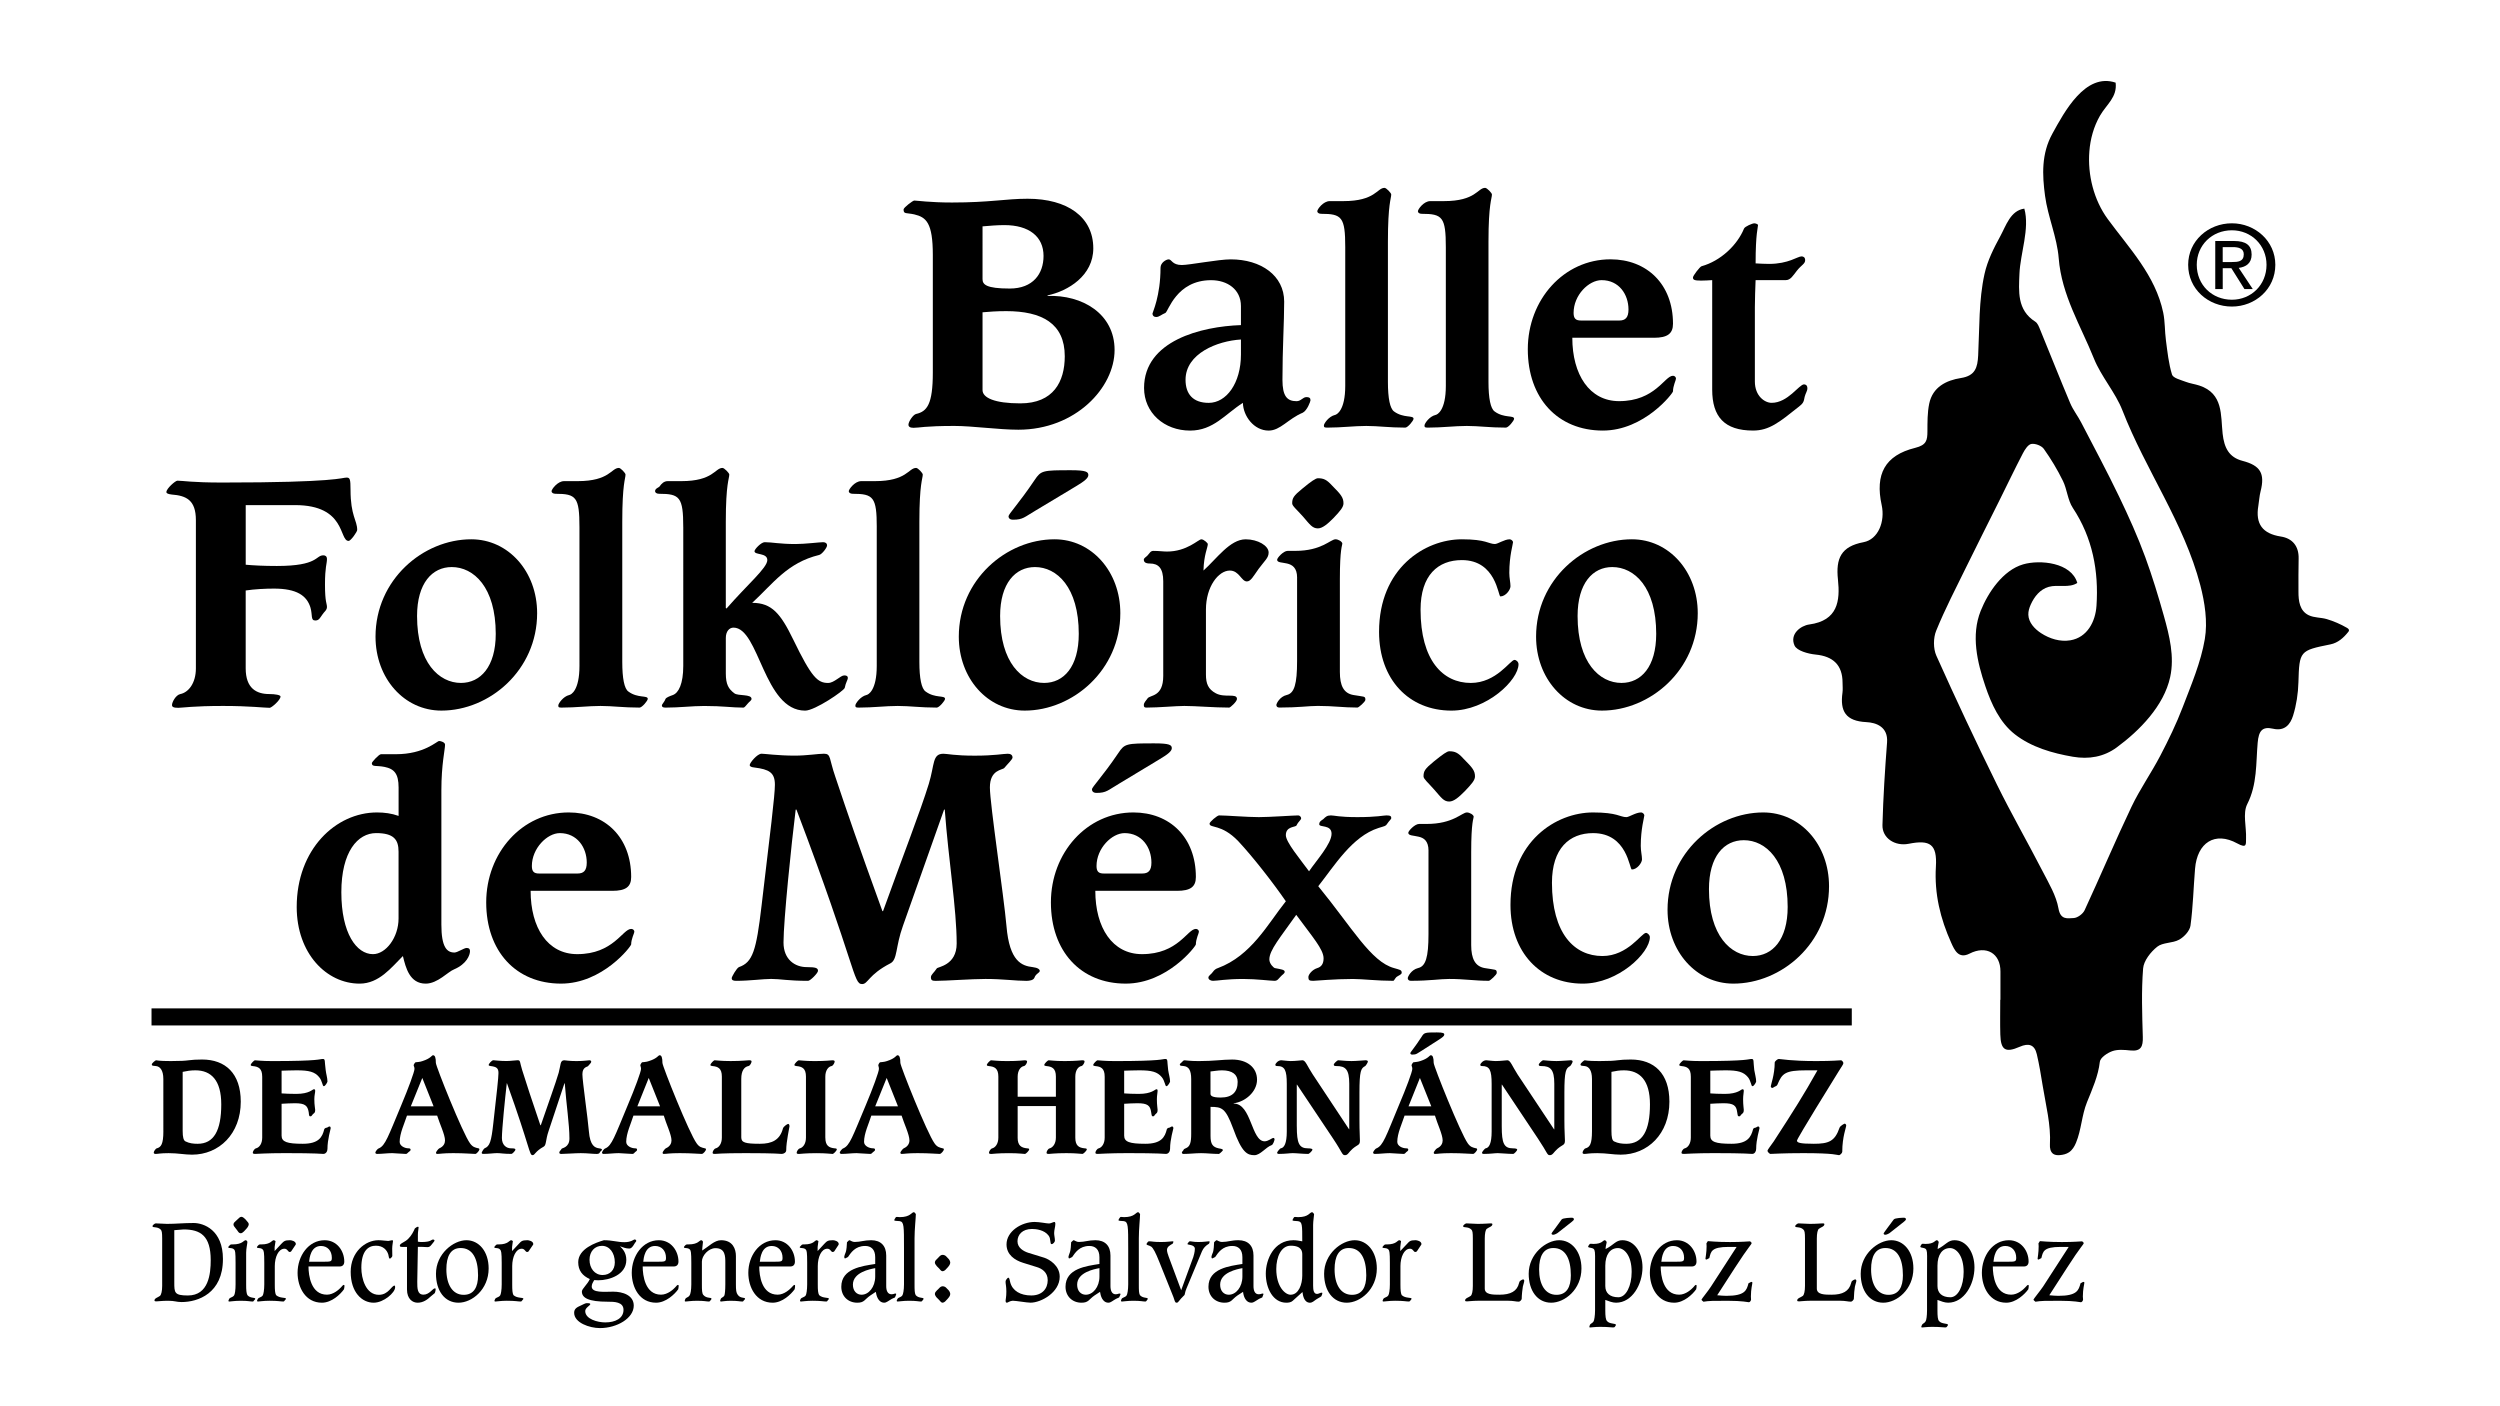 <?xml version="1.0" encoding="utf-8"?>
<!-- Generator: Adobe Illustrator 28.3.0, SVG Export Plug-In . SVG Version: 6.00 Build 0)  -->
<svg version="1.1" id="Layer_1" xmlns="http://www.w3.org/2000/svg" xmlns:xlink="http://www.w3.org/1999/xlink" x="0px" y="0px"
	 viewBox="0 0 1920 1080" style="enable-background:new 0 0 1920 1080;" xml:space="preserve">
<style type="text/css">
	.st0{fill-rule:evenodd;clip-rule:evenodd;}
</style>
<g>
	<g>
		<path d="M120.16,999.46c-0.68,0-1.53,0-1.53-0.71c0-1.77,2.65-2.29,4.21-3.5c1-0.83,1.71-3.69,1.71-7.67v-36.33
			c0-4.7-0.29-6.07-1.13-6.93c-2.58-2.6-6.3-1.11-6.3-2.6c0-0.82,1.77-2.16,2.47-2.16c0.57,0,7.1,0.38,8.69,0.38
			c7,0,12.51-0.67,20.46-0.67c7.69,0,22.48,5.33,22.48,27.63c0,26.55-19.28,33.08-31.75,33.08c-4.18,0-5.04-0.99-10.34-0.99
			C124.26,999,121.5,999.46,120.16,999.46z M133.86,984.87c0,7.87,0,10.06,10.42,10.06c16.02,0,17.55-16.7,17.55-27.15
			c0-18.67-7.83-23.57-20.84-23.57l-7.13,0.57V984.87z"/>
		<path d="M176.14,999.58c-0.38,0-0.72-0.11-0.72-0.58c0-0.19,0.32-1.02,0.51-1.35c0.7-1.35,2.6-1.11,3.81-2.72
			c0.68-0.85,1.18-4.22,1.18-8.5v-16.57c0-8.31-0.34-9.23-0.95-10.07c-1.58-1.99-4.68-0.69-4.68-1.99c0-0.29,0.33-0.54,0.84-1.1
			c0.91-1,0.91-1,2.7-1c7.51,0,8.28-3.22,9.84-3.22c0.58,0,1.28,0.68,1.33,1.34c0,1.11-0.95,5.2-0.95,8.3v24.31
			c0,4.48,0.19,6.64,0.95,8.22c2.39,2.74,6.05,1.51,6.05,2.86c0,0.38-0.54,0.67-1.07,1.37c-0.19,0.44-0.35,0.69-1.11,0.69
			c-1.76,0-3.22-0.58-8.97-0.58C180,999,177.37,999.58,176.14,999.58z M184.92,947.15c-1.35,0-1.95-1.08-2.62-2.08l-1.71-2.21
			c-0.58-0.72-1.28-1.49-1.28-2.47c0-1.2,0.96-1.93,1.74-2.64l2.04-1.89c0.64-0.65,1.29-1.35,2.45-1.35c0.68,0,2.04,0.96,2.78,1.75
			l1.71,2.01c0.53,0.56,1,1.08,1,2.11c0,0.49-0.47,1.74-1.37,2.81l-2.26,2.49C186.6,946.5,185.67,947.15,184.92,947.15z"/>
		<path d="M198.08,999.58c-0.23,0-0.68-0.11-0.68-0.58c0-0.19,0.35-1.02,0.58-1.35c0.7-1.35,2.61-1.11,3.79-2.72
			c0.57-0.85,1.2-4.22,1.2-8.5v-16.57c0-8.31-0.4-9.23-1.05-10.07c-1.58-1.99-4.61-0.69-4.61-1.99c0-0.29,0.32-0.54,0.77-1.1
			c0.93-1,0.93-1,2.78-1c7.16,0,7.89-3.22,9.34-3.22c0.32,0,0.91,0.25,1.42,0.68c0,0.84-0.7,3.64-0.7,4.59v3.05l5.09-5.48
			c2-2,2.53-2.85,6.74-2.85c0.95,0,4.47,0.68,4.47,2.98c0,0.32-0.3,0.61-0.39,0.81l-3.04,4.53c-0.26,0.56-0.89,0.74-1.34,0.74
			c-1.26,0-1.66-2.52-3.99-2.52c-4.6,0-7.42,6.44-7.42,13.33v14.08c0,4.48,0.18,6.64,0.97,8.22c3.05,2.74,7.6,1.51,7.6,2.86
			c0,0.38-0.57,0.67-1.04,1.37c-0.22,0.44-0.46,0.69-1.14,0.69c-1.99,0-3.7-0.58-10.49-0.58C201.99,999,199.36,999.58,198.08,999.58
			z"/>
		<path d="M247.24,1000.48c-12.63,0-18.7-11.75-18.7-22.99c0-12.87,8.32-25,20.8-25c9.43,0,15.07,8.21,15.07,16.39
			c0,2.5-1.37,3.77-3.55,3.77h-23.93c0,6.96,1.9,21.66,14.16,21.66c5.12,0,9.47-4.2,10.74-5.57c1.07-1.28,1.74-1.93,2.11-1.93
			c0.48,0,0.63,0.37,0.63,0.64c0,0.77-0.15,1.61-0.38,2.68C261.49,994.01,254.7,1000.48,247.24,1000.48z M246.52,956.91
			c-7.86,0-8.81,9.2-9.14,12.1h10.36c6.4,0,7.11,0,7.11-3.04C254.85,960.56,251.49,956.91,246.52,956.91z"/>
		<path d="M286.96,1000.48c-8.9,0-17.63-7.87-17.63-23.74c0-15.2,11.21-24.26,21.32-24.26c2.56,0,6.12,0.57,7.56,0.57
			c0.82,0,2.21-0.57,3-0.57c0.33,0,0.63,0.25,0.63,0.57c0,0.77-0.63,3.37-0.63,5.83c0,1.93,0.08,3.86,0.08,5.74
			c0,0.78-1.64,2-1.64,2c-1.15,0-0.82-0.89-1.44-3.18c-1.03-3.37-3.94-6.74-9.51-6.74c-5.82,0-11.19,3.86-11.19,17
			c0,7.97,3.29,20.72,13.48,20.72c7.39,0,9.69-7.08,12.03-7.08c0.43,0,0.43,0.88,0.43,1.4
			C303.46,992.61,294.81,1000.48,286.96,1000.48z"/>
		<path d="M320.72,1000.48c-3.83,0-8.15-2.83-8.15-10.15v-32.71h-3.73c-0.65,0-1.79,0-1.79-0.92c0-1.93,4.04-2.64,6.57-5.41
			c2.66-2.76,3.87-5.32,5-7.87c0.68-0.63,1.83-1.28,2.31-1.28c0.33,0,0.56,0.13,0.56,0.44c0,1.12-0.56,3.21-0.56,5.72v5.29
			c0.84,0.14,1.7,0.29,2.56,0.29c8.04,0,7.37-1.92,9.16-1.92c0.4,0,1.05,0.23,1.05,0.77c0,0.6-1.23,1.77-2.17,3.05
			c-1.24,1.62-1.97,2.01-3.32,2.01c-1.28,0-2.53-0.18-3.79-0.18h-3.49l-0.47,26.72c0,5.13,0,9.96,4.79,9.96
			c4.54,0,7.09-4.83,8.69-4.83c0.28,0,0.66,0.15,0.66,0.42c-0.03,1.02-0.24,2.25-0.66,3.18c-0.77,0.72-1.95,1.58-2.97,2.46
			C328.21,998.18,324.93,1000.48,320.72,1000.48z"/>
		<path d="M352.13,1000.48c-10.62,0-17.3-9.12-17.3-22.25c0-15.28,13.39-25.74,23.38-25.74c9.58,0,17.07,8.58,17.07,21.68
			C375.28,990.34,362.5,1000.48,352.13,1000.48z M342.81,974.85c0,11.78,4.77,19.58,13.3,19.58c7.88,0,11.04-6.02,11.04-14.98
			c0-12.91-4.28-20.97-13.38-20.97C346,958.47,342.81,964.97,342.81,974.85z"/>
		<path d="M380.41,999.58c-0.25,0-0.68-0.11-0.68-0.58c0-0.19,0.32-1.02,0.5-1.35c0.73-1.35,2.66-1.11,3.87-2.72
			c0.6-0.85,1.21-4.22,1.21-8.5v-16.57c0-8.31-0.47-9.23-1.12-10.07c-1.49-1.99-4.58-0.69-4.58-1.99c0-0.29,0.35-0.54,0.81-1.1
			c0.88-1,0.88-1,2.75-1c7.17,0,7.95-3.22,9.4-3.22c0.26,0,0.92,0.25,1.31,0.68c0,0.84-0.61,3.64-0.61,4.59v3.05l5.12-5.48
			c1.89-2,2.44-2.85,6.63-2.85c1,0,4.54,0.68,4.54,2.98c0,0.32-0.21,0.61-0.37,0.81l-3.09,4.53c-0.25,0.56-0.82,0.74-1.3,0.74
			c-1.37,0-1.68-2.52-4.11-2.52c-4.51,0-7.31,6.44-7.31,13.33v14.08c0,4.48,0.15,6.64,0.94,8.22c3,2.74,7.63,1.51,7.63,2.86
			c0,0.38-0.58,0.67-1.03,1.37c-0.24,0.44-0.45,0.69-1.18,0.69c-2.03,0-3.72-0.58-10.54-0.58
			C384.38,999,381.66,999.58,380.41,999.58z"/>
		<path d="M460.75,1019.97c-7.99,0-19.8-4.09-19.8-11.74c0-3.22,2.16-4.26,5.25-5.66c1.23-0.47,3.19-1.76,4.46-1.76
			c1.32,0,2.67,0,2.67,0.81c0,0.95-3.88,2.75-3.88,5.24c0,6.26,9.58,8.75,15.41,8.75c7.69,0,13.99-3.1,13.99-9.65
			c0-6.24-7.28-6.24-12.07-6.24c-14.81,0-19.9-2.92-19.9-7.83c0-2.11,4.4-5.57,6.09-9.58c-5.68-2.51-8.9-6.57-8.9-12.93
			c0-10.36,13.44-15.05,19.73-16.9c6.59,0,10.36,1.52,15.75,1.52c5.16,0,7.18-2.09,7.7-2.09c1.05,0,1.39,0.57,1.39,1.14
			c0,0.53-0.91,1.17-1.39,2.16c-1.46,2.4-2.33,3.67-4.09,3.67c-2.61,0-4.54-0.92-7.05-1.74c1.79,1.74,4.9,4.69,4.9,10.48
			c0,11.42-13.07,15.63-21.51,15.63c-1.02,0-2.21-0.07-3.17-0.13c-0.9,1.52-1.89,3.13-1.89,4.91c0,5.13,9.95,3.97,16.49,3.97
			c7.2,0,15.79,2.65,15.79,10.73C486.72,1012.35,473.92,1019.97,460.75,1019.97z M452.75,967.51c0,6.55,3.97,11.7,10.04,11.7
			c5.61,0,9.39-3.81,9.39-9.72c0-7.26-4.04-12.69-9.86-12.69C456.8,956.81,452.75,961.07,452.75,967.51z"/>
		<path d="M503.85,1000.48c-12.69,0-18.66-11.75-18.66-22.99c0-12.87,8.31-25,20.82-25c9.37,0,15.05,8.21,15.05,16.39
			c0,2.5-1.4,3.77-3.63,3.77h-23.84c0,6.96,1.86,21.66,14.07,21.66c5.16,0,9.59-4.2,10.84-5.57c1.05-1.28,1.73-1.93,2.11-1.93
			c0.46,0,0.63,0.37,0.63,0.64c0,0.77-0.18,1.61-0.35,2.68C518.15,994.01,511.33,1000.48,503.85,1000.48z M503.09,956.91
			c-7.81,0-8.77,9.2-9.07,12.1h10.35c6.4,0,7.11,0,7.11-3.04C511.48,960.56,508.14,956.91,503.09,956.91z"/>
		<path d="M526.59,999.58c-0.3,0-0.71-0.11-0.71-0.58c0-0.19,0.25-1.02,0.41-1.35c0.69-1.35,2.22-1.11,3.28-2.72
			c0.73-0.85,1.36-4.22,1.36-8.5v-16.57c0-8.31-0.4-9.23-0.97-10.07c-1.65-1.99-4.71-0.69-4.71-1.99c0-0.29,0.25-0.54,0.76-1.1
			c0.95-1,0.97-1,2.84-1c7.44,0,8.23-3.22,9.65-3.22c0.63,0,1.32,0.68,1.37,1.34c0,0.94-0.58,4.14-0.58,6.59
			c5.07-3.16,9.39-7.93,14.48-7.93c9.12,0,11.41,6.88,11.41,12.14v21.81c0,4.32,0.2,6.43,1.43,7.99c2.15,3.09,5.61,1.65,5.61,3.09
			c0,0.38-0.61,0.67-1.09,1.37c-0.21,0.44-0.47,0.69-1.07,0.69c-1.82,0-3.29-0.58-8.97-0.58c-4.05,0-6.28,0.58-7.33,0.58
			c-0.25,0-0.72-0.11-0.72-0.58c0-0.19,0.37-1.02,0.47-1.35c0.6-1.35,1.95-1.11,2.81-2.72c0.39-0.85,0.72-4.22,0.72-8.5v-16.57
			c0-5.03,0-11.27-7.55-11.27c-5.41,0-10.44,5.75-10.44,10.29v17.56c0,4.48,0.08,6.87,1.1,8.08c2.51,3,6.28,1.56,6.28,3
			c0,0.38-0.46,0.67-0.93,1.37c-0.33,0.44-0.47,0.69-1.14,0.69c-1.77,0-3.23-0.58-8.97-0.58C530.45,999,527.94,999.58,526.59,999.58
			z"/>
		<path d="M593.4,1000.48c-12.67,0-18.69-11.75-18.69-22.99c0-12.87,8.26-25,20.82-25c9.34,0,14.97,8.21,14.97,16.39
			c0,2.5-1.31,3.77-3.55,3.77h-23.85c0,6.96,1.78,21.66,14.14,21.66c5.08,0,9.42-4.2,10.69-5.57c1.18-1.28,1.77-1.93,2.14-1.93
			c0.43,0,0.56,0.37,0.56,0.64c0,0.77-0.13,1.61-0.32,2.68C607.52,994.01,600.87,1000.48,593.4,1000.48z M592.69,956.91
			c-7.94,0-8.78,9.2-9.16,12.1h10.26c6.46,0,7.21,0,7.21-3.04C601,960.56,597.65,956.91,592.69,956.91z"/>
		<path d="M615.13,999.58c-0.27,0-0.74-0.11-0.74-0.58c0-0.19,0.28-1.02,0.49-1.35c0.73-1.35,2.68-1.11,3.89-2.72
			c0.56-0.85,1.14-4.22,1.14-8.5v-16.57c0-8.31-0.37-9.23-0.93-10.07c-1.58-1.99-4.79-0.69-4.79-1.99c0-0.29,0.46-0.54,0.94-1.1
			c0.85-1,0.85-1,2.68-1c7.28,0,7.88-3.22,9.42-3.22c0,0,0.89,0.25,1.32,0.68c0,0.84-0.61,3.64-0.61,4.59v3.05l5.08-5.48
			c1.98-2,2.53-2.85,6.68-2.85c1.01,0,4.45,0.68,4.45,2.98c0,0.32-0.19,0.61-0.3,0.81l-2.98,4.53c-0.33,0.56-0.93,0.74-1.42,0.74
			c-1.28,0-1.64-2.52-4.02-2.52c-4.63,0-7.37,6.44-7.37,13.33v14.08c0,4.48,0.18,6.64,1.03,8.22c2.97,2.74,7.5,1.51,7.5,2.86
			c0,0.38-0.55,0.67-1.03,1.37c-0.14,0.44-0.47,0.69-1.13,0.69c-2.04,0-3.76-0.58-10.48-0.58
			C619.04,999,616.34,999.58,615.13,999.58z"/>
		<path d="M658.41,1000.48c-7.11,0-12.29-4.95-12.29-12.27c0-14.1,16.2-15.89,26.04-17.48v-5.21c0-6.16-3.37-8.62-7.68-8.62
			c-7.84,0-11,5.32-13.26,8.49c-0.87,0.37-1.63,0.99-2.19,1.1c-0.38,0-0.65-0.53-0.65-1.1c0-0.78,0.68-2.65,1.19-3.85
			c0.47-1.19,0.91-5.47,0.91-7.49c0.56-0.6,1.18-1.12,1.63-1.57c1.21,0,1.91,1.34,4.47,1.34c4.25,0,7.15-1.34,12.49-1.34
			c7.42,0,11.55,4.32,11.55,11.75v23.47c0,3.55,1.09,6.3,4.09,6.3c1.61,0,2.12-0.57,3.02-0.57c0.35,0,0.58,0.11,0.58,0.43
			c0,0.47-0.72,1.89-1,2.59c-0.98,0.41-1.79,0.79-2.35,1.06c-2.61,1.47-4.11,2.96-5.83,2.96c-4.71,0-6.1-5.55-6.52-8.34l-4.24,2.83
			C663.94,997.98,663.9,1000.48,658.41,1000.48z M655.03,986.62c0,4.9,2.94,7.73,6.66,7.73c5.44,0,10.47-5.83,10.47-13.96v-6.46
			C668.26,974.66,655.03,977.12,655.03,986.62z"/>
		<path d="M689.39,999.58c-0.17,0-0.72-0.11-0.72-0.58c0-0.19,0.32-1.02,0.55-1.35c0.61-1.35,2.55-1.11,3.75-2.72
			c0.65-0.85,1.3-4.22,1.3-8.5v-27.6c0-17.46,0-20.37-3.26-20.99c-2.65-0.19-4.23-0.19-4.23-0.75c0-0.43,0.37-0.91,0.82-1.61
			c0.47-0.86,0.47-0.86,1.62-0.86c0.32,0,1.13,0.14,1.83,0.14c8.21,0,8.98-3.79,10.79-3.79c0.53,0,1.32,1.02,1.53,1.46
			c0,2.78-1,11.6-1,18.6v35.4c0,4.48,0.07,6.64,0.88,8.22c2.37,2.74,6.07,1.51,6.07,2.86c0,0.38-0.48,0.67-0.92,1.37
			c-0.25,0.44-0.48,0.69-1.2,0.69c-1.7,0-3.25-0.58-8.91-0.58C693.35,999,690.69,999.58,689.39,999.58z"/>
		<path d="M723.71,976.31c-0.74,0-1.88-1.34-2.49-2.14l-1.7-1.69c-0.86-0.95-1.54-2.08-1.54-2.79c0-1.44,0.95-2.06,1.61-2.8
			l1.41-1.42c1.05-1.23,1.91-1.75,3.01-1.75c0.82,0,1.85,0.39,2.52,1.02l2.05,2.15c0.68,0.71,1.21,2.02,1.21,2.8
			c0,1.4-1.16,2.79-2.14,3.88l-1.05,1.1C725.85,975.68,724.75,976.31,723.71,976.31z M723.71,1000.48c-0.74,0-1.88-1.36-2.49-2.14
			l-1.7-1.68c-0.86-0.9-1.54-2.16-1.54-2.88c0-1.32,0.95-1.97,1.61-2.81l1.41-1.35c1.05-1.22,1.91-1.76,3.01-1.76
			c0.82,0,1.85,0.35,2.52,1.01l2.05,2.11c0.68,0.72,1.21,2.09,1.21,2.81c0,1.46-1.16,2.74-2.14,3.86l-1.05,1.1
			C725.85,999.73,724.75,1000.48,723.71,1000.48z"/>
		<path d="M773.37,1000.48c-1.05,0-1.05-0.79-1.05-1.87c0-1.11,0.56-2.15,0.56-6.8c0-3.79-0.61-5.8-0.61-7.36
			c0-0.57,0.13-1.21,0.61-1.79c0.49-0.51,0.97-1.37,1.47-1.37c0.99,0,0.91,1.57,1.54,3.66c1.74,6.41,7.81,9.97,16.13,9.97
			c8.47,0,12.62-5.3,12.62-11.75c0-6.16-4.58-8.91-8.33-10.04l-10.55-3.28c-6.42-1.99-12.75-6.19-12.75-14.16
			c0-10.01,11.41-17.23,21.62-17.23c3.75,0,9.08,1.18,11.05,1.18c1.29,0,3.28-1.18,4.09-1.18c0.51,0,0.75,0.72,0.75,1.28
			c0,2.39-0.93,4.85-0.93,7.25c0,1.83,0.59,3.88,0.59,5.82c0,1.06-1.4,2.68-2.57,2.68c-1.42,0-0.4-4.12-2.21-6.45
			c-3.26-4.55-9.88-5.19-12.83-5.19c-7.39,0-11.14,4.43-11.14,9.46c0,5.14,4.76,7.64,8.13,8.79l12.48,3.85
			c3.76,1.23,11.82,5.93,11.82,14.55c0,12.09-14.26,19.96-22.43,19.96c-2.88,0-11.09-1.49-13.63-1.49
			C775.81,999,773.85,1000.48,773.37,1000.48z"/>
		<path d="M830.58,1000.48c-7.05,0-12.26-4.95-12.26-12.27c0-14.1,16.23-15.89,26.04-17.48v-5.21c0-6.16-3.38-8.62-7.73-8.62
			c-7.74,0-10.97,5.32-13.19,8.49c-0.99,0.37-1.62,0.99-2.21,1.1c-0.4,0-0.65-0.53-0.65-1.1c0-0.78,0.8-2.65,1.18-3.85
			c0.46-1.19,0.88-5.47,0.88-7.49c0.63-0.6,1.12-1.12,1.7-1.57c1.22,0,1.94,1.34,4.42,1.34c4.27,0,7.16-1.34,12.5-1.34
			c7.46,0,11.58,4.32,11.58,11.75v23.47c0,3.55,1.16,6.3,3.98,6.3c1.61,0,2.16-0.57,3.09-0.57c0.28,0,0.65,0.11,0.65,0.43
			c0,0.47-0.79,1.89-1.09,2.59c-1.03,0.41-1.75,0.79-2.32,1.06c-2.7,1.47-4.07,2.96-5.85,2.96c-4.73,0-6.1-5.55-6.47-8.34l-4.3,2.83
			C836.15,997.98,836.09,1000.48,830.58,1000.48z M827.25,986.62c0,4.9,2.89,7.73,6.65,7.73c5.44,0,10.47-5.83,10.47-13.96v-6.46
			C840.47,974.66,827.25,977.12,827.25,986.62z"/>
		<path d="M861.71,999.58c-0.38,0-0.84-0.11-0.84-0.58c0-0.19,0.28-1.02,0.47-1.35c0.74-1.35,2.66-1.11,3.87-2.72
			c0.61-0.85,1.25-4.22,1.25-8.5v-27.6c0-17.46,0-20.37-3.3-20.99c-2.58-0.19-4.16-0.19-4.16-0.75c0-0.43,0.34-0.91,0.79-1.61
			c0.61-0.86,0.5-0.86,1.55-0.86c0.5,0,1.25,0.14,1.97,0.14c8.18,0,8.97-3.79,10.73-3.79c0.58,0,1.24,1.02,1.53,1.46
			c0,2.78-0.95,11.6-0.95,18.6v35.4c0,4.48,0.03,6.64,0.82,8.22c2.47,2.74,6.05,1.51,6.05,2.86c0,0.38-0.45,0.67-0.86,1.37
			c-0.32,0.44-0.46,0.69-1.19,0.69c-1.72,0-3.21-0.58-8.97-0.58C865.61,999,862.9,999.58,861.71,999.58z"/>
		<path d="M903.59,1000.48c-1.36,0-1.36-1.6-2.43-4.41l-10.66-26.55c-3.14-7.9-4.86-11.05-6.41-12.12
			c-1.87-1.21-3.54-0.98-3.54-1.94c0-0.53,0.48-0.81,0.93-1.59c0.33-0.43,0.54-0.55,1.26-0.55c1.74,0,3.11,0.55,8.91,0.55
			c4.91,0,7.58-0.55,8.83-0.55c0.31,0,0.72,0,0.72,0.49c0,0.18-0.36,0.94-0.56,1.33c-2.05,1.16-4.4,2.36-4.4,4.87
			c0,1.35,0.7,3.46,1.32,5.14l9.58,25.76l9.33-25.52c0.34-1.16,1.18-3.89,1.18-6.3c0-3.39-5.67-2.9-5.67-3.63
			c0-0.53,0.49-0.81,0.96-1.59c0.3-0.43,0.47-0.55,1.29-0.55c1.04,0,2.08,0.55,6.2,0.55c4.32,0,6.81-0.55,7.88-0.55
			c0.23,0,0.74,0,0.74,0.49c0,0.18-0.35,0.94-0.51,1.33c-2.53,1.47-4.32,3.32-5.4,5.82l-11.98,28.73c-0.35,0.75-0.95,2.44-1.42,4.81
			c-1.65,1.56-3.63,3.73-5.14,5.7C904.21,1000.35,903.9,1000.48,903.59,1000.48z"/>
		<path d="M940.42,1000.48c-7.1,0-12.32-4.95-12.32-12.27c0-14.1,16.25-15.89,26.06-17.48v-5.21c0-6.16-3.36-8.62-7.72-8.62
			c-7.77,0-10.95,5.32-13.18,8.49c-1,0.37-1.65,0.99-2.21,1.1c-0.39,0-0.67-0.53-0.67-1.1c0-0.78,0.74-2.65,1.23-3.85
			c0.44-1.19,0.82-5.47,0.82-7.49c0.55-0.6,1.16-1.12,1.75-1.57c1.09,0,1.93,1.34,4.4,1.34c4.32,0,7.11-1.34,12.48-1.34
			c7.49,0,11.62,4.32,11.62,11.75v23.47c0,3.55,1.07,6.3,4,6.3c1.62,0,2.25-0.57,3.11-0.57c0.2,0,0.56,0.11,0.56,0.43
			c0,0.47-0.77,1.89-0.95,2.59c-1.1,0.41-1.9,0.79-2.39,1.06c-2.65,1.47-4.07,2.96-5.89,2.96c-4.8,0-6.17-5.55-6.45-8.34l-4.35,2.83
			C946.02,997.98,945.88,1000.48,940.42,1000.48z M937.07,986.62c0,4.9,2.86,7.73,6.65,7.73c5.46,0,10.44-5.83,10.44-13.96v-6.46
			C950.32,974.66,937.07,977.12,937.07,986.62z"/>
		<path d="M987.9,1000.48c-10.11,0-15.77-10.86-15.77-22.37c0-10.78,6.19-25.63,21.28-25.63c2.21,0,4.5,0.45,6.73,0.85
			c0-12.94,0-15.05-3.37-15.48c-2.57-0.19-4.12-0.19-4.12-0.75c0-0.43,0.34-0.91,0.76-1.61c0.54-0.86,0.44-0.86,1.53-0.86
			c0.55,0,1.25,0.14,2.03,0.14c8.26,0,8.81-3.79,10.71-3.79c0.53,0,1.26,1.02,1.54,1.46c0,1.24-0.74,5.22-0.74,8.33v46.58
			c0,3.58,0.5,6.38,3.03,6.38c1.25,0,2.43-0.97,3.5-0.97c0.26,0,0.56,0.07,0.56,0.42c0,0.4-0.42,1.76-0.79,2.37
			c-1.17,0.93-2.95,1.67-3.75,2.3c-1.79,1.29-3.35,2.65-4.86,2.65c-4.68,0-5.54-5.51-5.88-8.23l-7.48,6.75
			C991.55,1000.22,989.59,1000.48,987.9,1000.48z M980.18,974.59c0,13.63,6.82,19.76,10.98,19.76c6.26,0,8.98-8.1,8.98-14.68v-15.86
			c0-2.26,0-7.11-8.92-7.11C983.91,956.7,980.18,965.4,980.18,974.59z"/>
		<path d="M1034.31,1000.48c-10.57,0-17.39-9.12-17.39-22.25c0-15.28,13.4-25.74,23.51-25.74c9.44,0,16.97,8.58,16.97,21.68
			C1057.4,990.34,1044.64,1000.48,1034.31,1000.48z M1024.96,974.85c0,11.78,4.77,19.58,13.39,19.58c7.83,0,10.95-6.02,10.95-14.98
			c0-12.91-4.32-20.97-13.41-20.97C1028.2,958.47,1024.96,964.97,1024.96,974.85z"/>
		<path d="M1062.54,999.58c-0.19,0-0.72-0.11-0.72-0.58c0-0.19,0.35-1.02,0.53-1.35c0.75-1.35,2.64-1.11,3.82-2.72
			c0.65-0.85,1.25-4.22,1.25-8.5v-16.57c0-8.31-0.39-9.23-0.96-10.07c-1.56-1.99-4.74-0.69-4.74-1.99c0-0.29,0.39-0.54,0.82-1.1
			c0.93-1,0.93-1,2.79-1c7.12,0,7.94-3.22,9.33-3.22c0.32,0,0.93,0.25,1.35,0.68c0,0.84-0.6,3.64-0.6,4.59v3.05l5.18-5.48
			c1.88-2,2.38-2.85,6.56-2.85c0.97,0,4.53,0.68,4.53,2.98c0,0.32-0.23,0.61-0.37,0.81l-3,4.53c-0.37,0.56-0.92,0.74-1.42,0.74
			c-1.29,0-1.67-2.52-3.98-2.52c-4.54,0-7.37,6.44-7.37,13.33v14.08c0,4.48,0.21,6.64,0.96,8.22c2.97,2.74,7.58,1.51,7.58,2.86
			c0,0.38-0.54,0.67-0.96,1.37c-0.35,0.44-0.54,0.69-1.18,0.69c-2.05,0-3.78-0.58-10.49-0.58
			C1066.5,999,1063.85,999.58,1062.54,999.58z"/>
		<path d="M1126.69,999.46c-0.68,0-1.5,0-1.5-0.71c0-1.77,2.74-2.29,4.3-3.5c1.05-0.83,1.65-3.69,1.65-7.67v-36.33
			c0-4.7-0.25-6.07-1.14-6.93c-2.56-2.6-6.32-1.11-6.32-2.6c0-0.82,1.85-2.16,2.48-2.16c0.53,0,7.1,0.38,8.68,0.38
			c5.34,0,8.25-0.38,9.74-0.38c0.68,0,1.58-0.07,1.58,0.65c0,1.78-2.74,2.29-4.24,3.49c-1.04,0.65-1.62,3.6-1.62,7.55v38.37
			c0,4.72,6.18,4.72,11.23,4.72c8.65,0,13.6-2.64,15.12-9c0.15-0.89,0.5-1.41,0.92-1.67c0.72-0.51,1.71-1.09,2.07-1.09
			c0.47,0,0.98,0.27,0.98,1.09c0,0.83-0.67,2.75-1.07,4.42c-0.27,1.11-0.88,6.83-0.88,9.42c0,0.58-1.11,2.17-2.35,2.17
			c-2.18,0-3.91-0.7-8.14-0.7h-22.91C1130.6,999,1128.11,999.46,1126.69,999.46z"/>
		<path d="M1191.31,1000.48c-10.51,0-17.27-9.12-17.27-22.25c0-15.28,13.45-25.74,23.41-25.74c9.49,0,17.11,8.58,17.11,21.68
			C1214.56,990.34,1201.68,1000.48,1191.31,1000.48z M1182.04,974.85c0,11.78,4.73,19.58,13.35,19.58c7.78,0,11.02-6.02,11.02-14.98
			c0-12.91-4.28-20.97-13.41-20.97C1185.25,958.47,1182.04,964.97,1182.04,974.85z M1193,948.3c-1.1,0-1.41-0.42-1.41-1
			c0-0.3,1.77-2.62,2.74-3.88l4.98-6.83c1-1.31,7.33-1.37,7.95-1.37c0.96,0,1.51,0.49,1.51,1.23c0,0.56-1,1.4-1.64,1.9l-10.06,7.93
			C1195.87,947.42,1193.71,948.3,1193,948.3z"/>
		<path d="M1221.25,1019.49c-0.26,0-0.64,0-0.64-0.45c0-0.16,0.26-1,0.38-1.37c0.58-1.35,1.93-1.25,2.89-2.85
			c0.47-0.87,1.12-4.21,1.12-8.43v-26.16c0-16.78,0.23-17.99-0.48-20.2c-0.75-2.26-4.84-1.32-4.84-2.62c0-0.33,0.25-0.79,0.76-1.33
			c0.55-0.86,0.46-0.86,1.61-0.86c0.42,0,1.12,0.11,1.82,0.11c6.64,0,7.19-2.85,8.53-2.85c0.67,0,1.28,0.85,1.53,1.34
			c0,0.84-0.86,3.43-0.86,5.45c6.44-3.2,7.78-6.79,12.88-6.79c9.4,0,15.49,9.56,15.49,20.84c0,13.01-7.9,27.15-20.32,27.15
			c-2.82,0-5.54-1.16-8.25-2.14v8.04c0,4.49,0.32,7.08,1.28,8.15c1.98,2.54,6.88,1.59,6.88,3.02c0,0.4-0.42,0.69-0.84,1.46
			c-0.26,0.34-0.56,0.47-1.39,0.47c-1.91,0-3.51-0.45-9.97-0.45C1224.66,1019.04,1222.39,1019.49,1221.25,1019.49z M1232.87,987.71
			c0,5.36,3.54,8.59,10.03,8.59c5.9,0,10.21-8.72,10.21-19.44c0-13.05-5.95-18.34-10.5-18.34c-5.97,0-9.74,4.97-9.74,13.56V987.71z"
			/>
		<path d="M1285.77,1000.48c-12.65,0-18.68-11.75-18.68-22.99c0-12.87,8.26-25,20.77-25c9.33,0,15.05,8.21,15.05,16.39
			c0,2.5-1.37,3.77-3.61,3.77h-23.89c0,6.96,1.92,21.66,14.19,21.66c5.12,0,9.49-4.2,10.77-5.57c1.02-1.28,1.69-1.93,2.01-1.93
			c0.54,0,0.62,0.37,0.62,0.64c0,0.77-0.09,1.61-0.32,2.68C1299.99,994.01,1293.25,1000.48,1285.77,1000.48z M1284.94,956.91
			c-7.74,0-8.73,9.2-9.03,12.1h10.28c6.42,0,7.18,0,7.18-3.04C1293.38,960.56,1290.04,956.91,1284.94,956.91z"/>
		<path d="M1308.25,999.73c-0.63-0.61-1.49-1.11-1.49-1.63c0-0.45,5.07-6.58,7.26-10l19.72-30.48h-6.06
			c-13.66,0-13.66,3.75-14.92,8.58c-0.61,0.33-1.47,0.82-2.09,1.14c-0.4,0-0.88-0.14-0.88-0.67c0-0.89,0.88-4.43,0.88-9.59
			c0-0.77-0.12-1.46-0.12-2.2c0.42-0.72,0.65-1.14,1.07-1.7c0.65,0,6.47,0.71,17.01,0.71c9.54,0,14.1-0.55,15.49-0.55
			c0.57,0.55,0.8,0.72,1.16,1.18c0,1.28-2.08,2.4-12.75,18.97l-13.72,21.26c2.45,0.19,4.63,0.45,6.93,0.45
			c14.46,0,15.67-4.21,17.09-9.62c0.56-0.34,1.46-0.82,2.09-1.11c0.36,0,0.91,0.18,0.91,0.61c0,1-1.14,4.85-1.14,10.58
			c0,0.82,0.05,1.61,0.11,2.45c0,0.78-0.94,2.01-1.6,2.01c-0.91,0-4.77-1.12-16.33-1.12C1315.71,999,1312.57,999,1308.25,999.73z"/>
		<path d="M1381.73,999.46c-0.7,0-1.49,0-1.49-0.71c0-1.77,2.73-2.29,4.33-3.5c1-0.83,1.66-3.69,1.66-7.67v-36.33
			c0-4.7-0.31-6.07-1.22-6.93c-2.58-2.6-6.31-1.11-6.31-2.6c0-0.82,1.82-2.16,2.48-2.16c0.54,0,7.1,0.38,8.74,0.38
			c5.3,0,8.19-0.38,9.72-0.38c0.68,0,1.49-0.07,1.49,0.65c0,1.78-2.67,2.29-4.18,3.49c-1.02,0.65-1.63,3.6-1.63,7.55v38.37
			c0,4.72,6.13,4.72,11.32,4.72c8.55,0,13.42-2.64,15.05-9c0.13-0.89,0.48-1.41,0.87-1.67c0.71-0.51,1.74-1.09,2.13-1.09
			c0.41,0,0.99,0.27,0.99,1.09c0,0.83-0.77,2.75-1.1,4.42c-0.29,1.11-0.83,6.83-0.83,9.42c0,0.58-1.19,2.17-2.32,2.17
			c-2.26,0-3.97-0.7-8.17-0.7h-22.95C1385.66,999,1383.06,999.46,1381.73,999.46z"/>
		<path d="M1446.35,1000.48c-10.54,0-17.33-9.12-17.33-22.25c0-15.28,13.48-25.74,23.48-25.74c9.5,0,16.98,8.58,16.98,21.68
			C1469.48,990.34,1456.69,1000.48,1446.35,1000.48z M1437,974.85c0,11.78,4.84,19.58,13.39,19.58c7.88,0,11.05-6.02,11.05-14.98
			c0-12.91-4.32-20.97-13.46-20.97C1440.26,958.47,1437,964.97,1437,974.85z M1447.98,948.3c-0.94,0-1.35-0.42-1.35-1
			c0-0.3,1.73-2.62,2.65-3.88l5.08-6.83c0.95-1.31,7.33-1.37,7.94-1.37c0.95,0,1.47,0.49,1.47,1.23c0,0.56-1.02,1.4-1.62,1.9
			l-10.04,7.93C1450.99,947.42,1448.72,948.3,1447.98,948.3z"/>
		<path d="M1476.27,1019.49c-0.24,0-0.73,0-0.73-0.45c0-0.16,0.27-1,0.49-1.37c0.55-1.35,1.89-1.25,2.82-2.85
			c0.6-0.87,1.11-4.21,1.11-8.43v-26.16c0-16.78,0.3-17.99-0.46-20.2c-0.75-2.26-4.7-1.32-4.7-2.62c0-0.33,0.3-0.79,0.68-1.33
			c0.55-0.86,0.46-0.86,1.54-0.86c0.46,0,1.18,0.11,1.85,0.11c6.66,0,7.21-2.85,8.66-2.85c0.58,0,1.18,0.85,1.42,1.34
			c0,0.84-0.84,3.43-0.84,5.45c6.39-3.2,7.78-6.79,12.94-6.79c9.34,0,15.34,9.56,15.34,20.84c0,13.01-7.84,27.15-20.24,27.15
			c-2.75,0-5.53-1.16-8.18-2.14v8.04c0,4.49,0.24,7.08,1.2,8.15c2,2.54,6.88,1.59,6.88,3.02c0,0.4-0.4,0.69-0.91,1.46
			c-0.21,0.34-0.54,0.47-1.21,0.47c-1.91,0-3.67-0.45-10.04-0.45C1479.67,1019.04,1477.33,1019.49,1476.27,1019.49z M1487.98,987.71
			c0,5.36,3.54,8.59,9.89,8.59c5.98,0,10.21-8.72,10.21-19.44c0-13.05-5.89-18.34-10.46-18.34c-5.85,0-9.64,4.97-9.64,13.56V987.71z
			"/>
		<path d="M1540.78,1000.48c-12.68,0-18.7-11.75-18.7-22.99c0-12.87,8.23-25,20.76-25c9.4,0,15.12,8.21,15.12,16.39
			c0,2.5-1.41,3.77-3.57,3.77h-23.91c0,6.96,1.79,21.66,14.07,21.66c5.16,0,9.61-4.2,10.83-5.57c1.16-1.28,1.75-1.93,2.17-1.93
			c0.42,0,0.54,0.37,0.54,0.64c0,0.77-0.12,1.61-0.33,2.68C1554.98,994.01,1548.24,1000.48,1540.78,1000.48z M1540.08,956.91
			c-7.88,0-8.76,9.2-9.1,12.1h10.23c6.5,0,7.24,0,7.24-3.04C1548.45,960.56,1545.08,956.91,1540.08,956.91z"/>
		<path d="M1563.21,999.73c-0.56-0.61-1.5-1.11-1.5-1.63c0-0.45,5.04-6.58,7.36-10l19.7-30.48h-6.11c-13.6,0-13.6,3.75-14.88,8.58
			c-0.61,0.33-1.44,0.82-2.09,1.14c-0.44,0-0.81-0.14-0.81-0.67c0-0.89,0.81-4.43,0.81-9.59c0-0.77-0.14-1.46-0.14-2.2
			c0.39-0.72,0.65-1.14,1.1-1.7c0.72,0,6.42,0.71,16.93,0.71c9.61,0,14.18-0.55,15.55-0.55c0.51,0.55,0.74,0.72,1.21,1.18
			c0,1.28-2.16,2.4-12.76,18.97l-13.71,21.26c2.39,0.19,4.58,0.45,6.91,0.45c14.35,0,15.62-4.21,17.07-9.62
			c0.68-0.34,1.49-0.82,2.02-1.11c0.47,0,0.93,0.18,0.93,0.61c0,1-1.16,4.85-1.16,10.58c0,0.82,0.16,1.61,0.16,2.45
			c0,0.78-0.91,2.01-1.61,2.01c-0.82,0-4.68-1.12-16.28-1.12C1570.66,999,1567.66,999,1563.21,999.73z"/>
	</g>
	<g>
		<path d="M754.59,173.85c5.88-0.51,11.44-0.97,16.81-0.97c18.8,0,30.04,8.73,30.04,23.69c0,13.68-8.08,25.03-25.95,25.03
			c-18.27,0-20.9-3.16-20.9-7.25V173.85z M716.41,286.14c0,24.36-4.43,29.87-12.83,31.78c-2.21,0.45-5.89,5.82-5.89,8.24
			c0,1.43,1.09,2.4,3.87,2.4c4.34,0,8.64-1.44,31.38-1.44c13.91,0,34.13,2.9,49.16,2.9c43.93,0,73.9-32.3,73.9-61.21
			c0-28.03-24.95-42.48-51.48-41.53v-0.42c15.85-3.35,35.13-15.19,35.13-36.14c0-24.09-19.85-38.09-50.46-38.09
			c-16.8,0-28.99,2.9-58.04,2.9c-16.88,0-27.04-1.51-29.02-1.51c-1.07,0-8.19,5.4-8.19,6.84c0,3.78,1.98,2.4,8.19,3.78
			c9.18,2.18,14.28,6.37,14.28,31.17V286.14z M754.59,239.84c5.15-0.43,10.65-0.89,18.16-0.89c27.37,0,44.99,9.39,44.99,34.65
			c0,19.51-8.7,36.19-34.13,36.19c-19.84,0-29.02-4.34-29.02-10.18V239.84z"/>
		<path d="M953.05,272.19c0,22.16-11.2,37.21-24.74,37.21c-12.08,0-17.81-6.76-17.81-17.7c0-20.18,24.33-29.86,42.55-30.96V272.19z
			 M953.05,249.68c-30.44,1.03-74.41,11.94-74.41,48.25c0,19.05,15.44,32.76,35.34,32.76c17.98,0,26.92-12.65,40.57-21.3
			c0.17,10.01,8.4,21.3,19.77,21.3c8.98,0,15.05-9.08,26.16-13.71c3.42-1.68,5.98-8.7,5.98-9.58c0-1.76-0.96-2.43-3.04-2.43
			c-2.95,0-4.14,3.14-7.69,3.14c-7.31,0-10.81-3.95-10.81-16.4c0-23.83,1.33-44.24,1.33-60.03c0-20.07-17.79-32.49-41.09-32.49
			c-9.47,0-31.74,4.34-37.51,4.34c-7.49,0-7.72-4.34-10.08-4.34c-1.85,0-6.29,2.44-6.29,6.44c0,21.83-6.18,34.35-6.18,35.18
			c0,1.58,1.03,2.65,2.83,2.65c2.4,0,4.23-2.02,7.07-3.11c2.28-1.09,8.42-25.17,35.16-25.17c12.39,0,22.88,7.03,22.88,19.9V249.68z"
			/>
		<path d="M1033.15,189.88c0-23.23-2.63-25.67-18.48-25.67c-1.82,0-3-0.89-3-1.96c0-1.58,4.61-7.79,9.56-7.79h10.51
			c24.62,0,25.79-10.18,31.58-10.18c1.39,0,5.14,3.97,5.14,5.05c0,3.31-2.54,6.88-2.54,36.39v107.5c0,12.86,1.63,20.62,4.72,22.79
			c7.23,5.33,14.96,2.68,14.96,5.6c0,1.47-4.43,6.8-6.32,6.8c-12.62,0-20.67-1.28-29.99-1.28c-9.33,0-18.98,1.28-29.72,1.28
			c-2.36,0-2.82-0.2-2.82-1.65c0-1.51,3.76-6.96,8.49-8.07c1.32-0.2,7.91-3.39,7.91-22.33V189.88z"/>
		<path d="M1110.4,189.88c0-23.23-2.65-25.67-18.51-25.67c-1.89,0-2.93-0.89-2.93-1.96c0-1.58,4.55-7.79,9.47-7.79h10.49
			c24.7,0,25.83-10.18,31.67-10.18c1.44,0,5.21,3.97,5.21,5.05c0,3.31-2.65,6.88-2.65,36.39v107.5c0,12.86,1.63,20.62,4.73,22.79
			c7.18,5.33,14.94,2.68,14.94,5.6c0,1.47-4.35,6.8-6.29,6.8c-12.66,0-20.64-1.28-29.99-1.28c-9.35,0-18.95,1.28-29.74,1.28
			c-2.39,0-2.79-0.2-2.79-1.65c0-1.51,3.74-6.96,8.45-8.07c1.39-0.2,7.94-3.39,7.94-22.33V189.88z"/>
		<path d="M1214.1,246.15c-3.74,0-5.58-1.37-5.58-5.83c0-13.77,11.68-25.17,21.51-25.17c13.42,0,20.65,11.03,20.65,22.56
			c0,6.17-2.39,8.45-7.02,8.45H1214.1z M1270.23,259.41c10.39,0,14.63-3.18,14.63-10.76c0-30.47-20.16-49.49-47.99-49.49
			c-35.87,0-63.52,31-63.52,69.07c0,37.67,22.98,62.45,57.62,62.45c31.86,0,53.88-28.73,53.88-30.1c0-4.23,2.3-8.62,2.3-9.77
			c0-1.37-1.2-2.22-2.3-2.22c-6.47,0-13.58,19.49-41.41,19.49c-22.74,0-35.91-20.38-35.91-48.68H1270.23z"/>
		<path d="M1314.99,215.14c-2.93,0.16-5.56,0.37-8.56,0.37c-5.5,0-6.23-0.72-6.23-2.46c0-1.25,5.19-8.13,6.61-8.59
			c14.51-4,27.35-16.09,32.6-28.91c0.68-1.63,6.46-4.04,7.87-4.04c1.24,0,2.89,0.81,2.89,1.28c0,1.81-1.86,6.22-1.86,29.49
			c3.49,0.19,6.72,0.4,10.33,0.4c15,0,21.88-5.77,24.93-5.77c1.44,0,2.79,0.7,2.79,2.93c0,2.83-2.88,3.67-6.3,8.01
			c-2.96,3.74-4.86,7.29-8.59,7.29h-23.17c-0.23,6.83-0.56,13.93-0.56,20.75v57.13c0,11.11,7.54,16.36,12.88,16.36
			c12.51,0,21.11-14.18,24.86-14.18c1.22,0,2.59,0.66,2.59,3.07c0,2.04-1.37,3.67-2.08,6.46c-0.72,4.19-1.21,5.13-4.97,8.01
			c-14.48,11.51-22.2,17.93-34.64,17.93c-22.02,0-31.41-10.59-31.41-31.45V215.14z"/>
		<path d="M306.09,705.39c0,14.59-9.76,27.4-19.66,27.4c-12.57,0-24.28-15.86-24.28-47.54c0-31.21,12.63-45.43,26.71-45.43
			c13.48,0,17.23,4.93,17.23,14.22V705.39z M306.09,626.61c-5.4-1.94-10.95-2.65-16.56-2.65c-31.69,0-61.66,28.32-61.66,72.6
			c0,35.8,23,58.87,48.29,58.87c15.05,0,24.41-12.43,33.27-21.2c2.16,9.01,5.2,21.2,17.51,21.2c9.19,0,17.13-9.22,21.83-10.98
			c9.59-4.09,12.18-10.9,12.18-13.98c0-1.63-0.7-2.44-2.59-2.44c-1.97,0-7.03,3.51-9.34,3.51c-5.91,0-10.05-4.21-10.05-21.44v-103.2
			c0-19.94,2.82-31.22,2.82-34.99c0-1.77-3.07-2.83-4.55-2.83c-1.63,0-11.37,10.15-33.14,10.15h-11.51c-1.56,0-7.02,6.01-7.02,6.85
			c0,3.17,3.32,1.58,9.88,2.93c7.25,1.51,10.67,5.11,10.67,15.85V626.61z"/>
		<path d="M414.01,670.86c-3.67,0-5.54-1.26-5.54-5.74c0-13.64,11.8-25.29,21.48-25.29c13.36,0,20.68,11.14,20.68,22.61
			c0,6.26-2.42,8.42-7.08,8.42H414.01z M470.26,684.16c10.33,0,14.48-3.09,14.48-10.61c0-30.56-20.05-49.59-47.97-49.59
			c-35.78,0-63.36,31-63.36,69.08c0,37.57,22.91,62.38,57.48,62.38c31.92,0,53.85-28.66,53.85-30.15c0-4.12,2.45-8.64,2.45-9.66
			c0-1.35-1.18-2.2-2.45-2.2c-6.56,0-13.6,19.37-41.43,19.37c-22.8,0-35.79-20.29-35.79-48.62H470.26z"/>
		<path d="M678.17,699.77c15.77-43.77,28.61-76.53,35.15-97.76c4.56-14.96,2.6-23.13,11.21-23.13c3.06,0,8.46,1.47,24,1.47
			c15.52,0,21.84-1.47,25.43-1.47c1.98,0,3.66,0.75,3.66,2.94c0,1.39-4.11,5.24-6.28,7.92c-1.35,1.74-11.11,1.18-11.11,14.98
			c0,12.67,10.7,83.31,12.73,106.43c2.29,27.51,11.95,30.64,20.24,31.61c3.81,0.47,5.33,1.68,5.33,2.9c0,1.47-3.11,2.11-4.12,5.29
			c-0.8,1.89-3.82,2.35-6.16,2.35c-8.33,0-18-1.46-31.36-1.46c-10.9,0-30.29,1.46-38.27,1.46c-2.71,0-3.69-0.46-3.69-2.81
			c0-1.97,2.51-3.59,4.51-6.74c0.58-1.22,15.28-2.21,15.28-19.08c0-26.49-6.3-64.18-9.15-102.88h-0.53l-31.54,89.12
			c-5.91,16.38-4.12,26.07-9.69,28.93c-17.09,8.83-17.09,15.93-21.74,15.93c-6.84,0-4.33-12.56-50.39-133.98h-0.6
			c-3.29,26.45-9.35,85.26-9.35,102.05c0,13.15,8.88,18.9,17.79,18.9c7.12,0,8.69,0.72,8.69,2.9c0,1.65-5.88,7.64-7.61,7.64
			c-15.56,0-21.13-1.46-28.34-1.46c-6.39,0-16.3,1.46-26.99,1.46c-2.46,0-3.33-0.7-3.33-2.08c0-1.01,3.82-7.75,5.58-8.47
			c10.47-3.65,13.3-12.31,17.36-47.19c6.71-56.44,10.24-84.83,10.24-92.85c0-9.36-4.34-11.81-15.81-13.26
			c-2.13-0.22-3.53-0.7-3.53-1.91c0-1.62,5.75-8.67,9.1-8.67c2.36,0,12.5,1.47,25.47,1.47c9.54,0,17.86-1.47,22.44-1.47
			c5.6,0,3.83,3.65,8.76,17.78c10.18,30.42,16.77,49.64,36.14,103.11H678.17z"/>
		<path d="M847.73,670.86c-3.75,0-5.6-1.26-5.6-5.74c0-13.64,11.76-25.29,21.56-25.29c13.37,0,20.6,11.14,20.6,22.61
			c0,6.26-2.39,8.42-7.11,8.42H847.73z M890.36,583.21c6.79-3.99,9.58-6.41,9.58-8.59c0-2.45-1.62-3.72-13.35-3.72
			c-21.72,0-22.9,0.19-27.76,7.51c-12.25,18.14-20.21,26.01-20.21,27.83c0,1.1,0.69,2.71,3.51,2.71c7.74,0,8.69-2.06,17.3-7.07
			L890.36,583.21z M903.96,684.16c10.33,0,14.47-3.09,14.47-10.61c0-30.56-20.12-49.59-47.97-49.59c-35.8,0-63.36,31-63.36,69.08
			c0,37.57,22.84,62.38,57.46,62.38c31.85,0,53.87-28.66,53.87-30.15c0-4.12,2.34-8.64,2.34-9.66c0-1.35-1.18-2.2-2.34-2.2
			c-6.54,0-13.52,19.37-41.37,19.37c-22.73,0-35.86-20.29-35.86-48.62H903.96z"/>
		<path d="M1022.64,640.31c0-7.24-9.46-4.66-9.46-7.24c0-2.02,1.33-2.76,3.11-3.98c1.86-1.82,2.86-2.86,5.87-2.86
			c2.63,0,6.1,1.32,20.34,1.32c14.8,0,20.18-1.32,22.22-1.32c3.08,0,3.79,0.59,3.79,2.14c0,0.72-1.61,1.94-3.26,4.43
			c-0.89,1.61-1.79,1.61-6.56,3.09c-20.19,6.41-33.89,29.03-46.27,44.72c25.93,31.67,40.44,58.06,58.23,62.88
			c4.39,1.32,5.86,1.32,5.86,3.55c0,1.49-2.65,2.18-4.05,3.32c-1.16,1.15-1.81,2.91-2.45,2.91c-12.23,0-23.72-1.42-30.94-1.42
			c-14.56,0-28.41,1.42-30.48,1.42c-3.08,0-3.76-0.47-3.76-2.91c0-1.83,2.84-5.64,6.84-6.87c3-0.9,4.84-3.14,4.84-7.48
			c0-6.92-8.55-16.46-21-33.42c-12.45,17.63-20.65,27.13-20.65,34.26c0,3.37,3.28,6.39,4.23,6.64c4.95,0.96,7.55,1.23,7.55,2.86
			c0,1.4-1.89,2.18-3.05,3.59c-1.76,1.73-2.38,3.33-4.78,3.33c-3.19,0-13.78-1.42-23.97-1.42c-13.16,0-20.01,1.42-23.28,1.42
			c-1.68,0-3.52-0.96-3.52-2.42c0-1.63,2.13-2.42,3.52-4.51c0.84-1.32,2.33-2.44,3.82-2.86c25.69-9.52,38.37-34.06,52.15-51.3
			c-9.79-14.23-25.3-34.13-36.57-46.19c-13.05-13.54-22.02-9.69-22.02-13.47c0-1.26,5.89-6.29,7.3-6.29
			c5.61,0,21.81,1.32,30.57,1.32c8.04,0,26.99-1.32,30.27-1.32c1.18,0,2.2,1.32,2.2,2.14c0,1.43-1.93,2.23-3.54,5.52
			c-0.73,1.59-8.21,0.51-8.21,7.52c0,5.34,10.74,18.09,17.81,27.74C1010.94,660.89,1022.64,648.07,1022.64,640.31z"/>
		<path d="M1097.1,653.38c0-7.79-3.82-9.98-7.68-10.81c-3.82-0.97-7.86-0.7-7.86-2.97c0-1.49,5.05-6.81,8.32-6.81h5.79
			c20.44,0,27.04-8.83,30.92-8.83c2.12,0,5.2,1.82,5.2,3.31c0,1.38-1.91,3.56-1.91,27.22v71.34c0,10.58,3.09,16.36,10.35,17.65
			c8.58,1.54,9.28,0.61,9.28,3.79c0,1.25-5.1,5.99-6.09,5.99c-10.98,0-18.31-1.42-30.42-1.42c-7.29,0-14.7,1.42-29.56,1.42
			c-1.51,0-2.28-0.96-2.28-2.03c0-1.09,2.58-6.43,7.9-7.75c5.91-1.29,8.02-8.41,8.02-25.94V653.38z M1101.07,584.93
			c7.05-5.72,10.32-7.96,11.94-7.96c4.42,0,6.84,1.16,10.8,5.55c7.05,7.08,8.98,9.33,8.98,13.79c0,2.84-2.46,5.7-7.76,11.26
			c-4.6,4.66-8.47,8.01-12.03,8.01c-4.26,0-6.06-2.95-11.5-9.13c-4.88-5.56-8.23-8.24-8.23-10.14
			C1093.28,592.22,1094.29,590.5,1101.07,584.93z"/>
		<path d="M1223.46,623.96c18.8,0,20.7,3.59,25.6,3.59c2.08,0,7.22-3.59,11.24-3.59c1.44,0,2.54,1.38,2.54,2.27
			c0,1.32-2.74,10.29-2.74,23.42c0,3.94,0.95,7.5,0.95,10.34c0,2.7-3.83,7.78-7.76,7.78c-1.96,0-3.28-27.94-29.83-27.94
			c-18.12,0-31.56,11.65-31.56,38.12c0,38.98,17.13,56.27,38.78,56.27c19.51,0,30.02-17.77,33.44-17.77c1.12,0,2.97,1.58,2.97,3.28
			c0,12.21-24.4,35.69-51.54,35.69c-32.53,0-55.51-23.9-55.51-60.45C1160.04,645.99,1195.15,623.96,1223.46,623.96z"/>
		<path d="M1312.48,682.86c0-25.33,11.67-37.59,26.76-37.59c16.93,0,33.69,15.49,33.69,51.29c0,25.21-11.73,37.66-26.76,37.66
			C1329.39,734.21,1312.48,718.7,1312.48,682.86z M1280.67,698.75c0,31.86,22.02,56.67,50.55,56.67c37,0,73.48-31,73.48-74.81
			c0-31.93-21.94-56.65-50.53-56.65C1317.18,623.96,1280.67,654.96,1280.67,698.75z"/>
		<path d="M188.69,433.71c6.12,0.53,13.75,0.96,23.91,0.96c32.14,0,29.58-8.18,35.74-8.18c1.51,0,2.76,0.72,2.76,2.88
			c0,3.72-1.51,5.8-1.51,19.58c0,13.84,1.51,14.37,1.51,17.27c0,2.47-2.36,3.82-3.55,5.82c-1.81,2.46-2.52,4.5-5.36,4.5
			c-3.79,0-2.02-4-3.79-10.03c-2.84-9.13-10.53-14.47-28.04-14.47c-6.4,0-14.83,0.42-21.67,1.45v59.77
			c0,15.48,8.35,19.77,18.09,19.77c4.61,0,8.66,0.74,8.66,1.89c0,2.74-6.89,8.68-8.32,8.68c-4.15,0-15.38-1.43-35.79-1.43
			c-22.88,0-31.57,1.43-34.44,1.43c-3.77,0-4.79-0.71-4.79-2.18c0-2.11,2.84-7.64,6.38-8.38c6.11-1.21,11.96-8.15,11.96-19.77
			V399.51c0-15.43-7.28-18.85-18.67-19.72c-2.51-0.34-3.98-0.8-3.98-1.9c0-2.68,6.89-8.73,8.44-8.73c4,0,11.18,1.43,34.32,1.43
			c88.01,0,92.07-3.81,95.62-3.81c2.57,0,3.04,1.14,3.04,9.35c0,20.23,5.12,23.38,5.12,30.89c0,1.37-4.87,8.4-6.61,8.4
			c-7.44,0-1.74-27.5-41.06-27.5h-37.95V433.71z"/>
		<path d="M320.3,473.12c0-25.31,11.69-37.62,26.63-37.62c16.86,0,33.8,15.45,33.8,51.3c0,25.36-11.84,37.69-26.71,37.69
			C337.21,524.49,320.3,508.98,320.3,473.12z M288.4,488.97c0,31.97,22,56.77,50.58,56.77c37.06,0,73.54-31.07,73.54-74.81
			c0-31.97-22.05-56.75-50.59-56.75C324.93,414.18,288.4,445.23,288.4,488.97z"/>
		<path d="M445.02,404.9c0-23.16-2.53-25.67-18.37-25.67c-1.91,0-3.07-0.91-3.07-1.99c0-1.46,4.68-7.73,9.61-7.73h10.49
			c24.58,0,25.72-10.14,31.64-10.14c1.39,0,5.07,4,5.07,5.03c0,3.33-2.49,6.84-2.49,36.35v107.49c0,12.85,1.58,20.71,4.7,22.86
			c7.18,5.34,14.88,2.67,14.88,5.62c0,1.46-4.4,6.71-6.32,6.71c-12.63,0-20.5-1.26-29.97-1.26c-9.35,0-18.99,1.26-29.74,1.26
			c-2.27,0-2.68-0.14-2.68-1.69c0-1.37,3.73-6.87,8.39-7.97c1.39-0.23,7.86-3.33,7.86-22.37V404.9z"/>
		<path d="M524.74,404.9c0-23.16-2.72-25.67-18.53-25.67c-1.91,0-3.12-0.91-3.12-1.99c0-2.24,3.12-2.87,3.53-3.75
			c1.4-2,3.3-3.98,6.16-3.98h10.53c24.53,0,25.76-10.14,31.56-10.14c1.45,0,5.22,4,5.22,5.03c0,3.33-2.67,6.84-2.67,36.35v66.19
			l0.56,0.39c15.93-18.33,31.32-31.21,31.32-37.17c0-5.82-9.84-3.72-9.84-6.84c0-1.54,5.16-6.92,7.81-6.92
			c5.72,0,11.45,1.42,23.77,1.42c7.11,0,18.52-1.42,21.08-1.42c1.86,0,3.06,0.88,3.06,2.51c0,1.74-3.96,6.83-6.04,7.29
			c-24.58,5.99-35.35,21.95-51.46,36.78c15.16,0,21.89,8.37,31.58,28.3c14.06,29.05,18.69,33.23,26.74,33.23
			c4.65,0,9.52-5.8,12.34-5.8c2.09,0,2.81,0.67,2.81,2.04c0,1.28-1.67,3.53-2.39,7.5c-0.42,2.19-22.93,17.51-30.39,17.51
			c-31.9,0-35.21-63.75-55.06-63.75c-3.21,0-5.88,2.88-5.88,7.95v27.25c0,8.44,2.11,11.9,6.54,15.23c2.82,2.24,13.21,0.42,13.21,4.3
			c0,1.23-1.65,2.02-2.79,3.46c-1.53,1.56-2.39,3.25-3.56,3.25c-8.67,0-15.4-1.26-29.98-1.26c-9.34,0-18.99,1.26-29.72,1.26
			c-2.13,0-2.8-0.6-2.8-1.69c0-0.94,2.09-2.85,2.8-5.01c0.5-1.02,3.01-2.06,5.58-2.95c4.47-1.59,8.04-8.66,8.04-22.37V404.9z"/>
		<path d="M673.36,404.9c0-23.16-2.6-25.67-18.46-25.67c-1.91,0-3.05-0.91-3.05-1.99c0-1.46,4.63-7.73,9.55-7.73h10.59
			c24.56,0,25.71-10.14,31.6-10.14c1.49,0,5.09,4,5.09,5.03c0,3.33-2.6,6.84-2.6,36.35v107.49c0,12.85,1.63,20.71,4.82,22.86
			c7.18,5.34,14.9,2.67,14.9,5.62c0,1.46-4.52,6.71-6.36,6.71c-12.62,0-20.49-1.26-29.95-1.26c-9.37,0-18.9,1.26-29.68,1.26
			c-2.43,0-2.89-0.14-2.89-1.69c0-1.37,3.83-6.87,8.48-7.97c1.37-0.23,7.94-3.33,7.94-22.37V404.9z"/>
		<path d="M768.09,473.12c0-25.31,11.84-37.62,26.78-37.62c16.77,0,33.62,15.45,33.62,51.3c0,25.36-11.6,37.69-26.62,37.69
			C785,524.49,768.09,508.98,768.09,473.12z M826.3,373.49c6.7-3.98,9.54-6.39,9.54-8.64c0-2.42-1.65-3.72-13.26-3.72
			c-21.88,0-23.06,0.19-27.96,7.49c-12.19,18.1-20.08,26.18-20.08,27.89c0,1.14,0.72,2.62,3.46,2.62c7.7,0,8.65-1.96,17.34-7.04
			L826.3,373.49z M736.36,488.97c0,31.97,22.01,56.77,50.62,56.77c36.84,0,73.43-31.07,73.43-74.81c0-31.97-22.04-56.75-50.53-56.75
			C772.88,414.18,736.36,445.23,736.36,488.97z"/>
		<path d="M893.37,446.41c0-10.06-3.71-13.63-10.24-13.63c-3.75,0-4.68-1.32-4.68-3.04c0-1.12,1.86-2.05,2.82-3.11
			c1.65-1.81,2.35-3.55,4.47-3.55c4.23,0,7.62,0.51,10.49,0.51c15.49,0,24.09-9.4,26.41-9.4c1.92,0,4.95,2.92,4.95,3.62
			c0,2.83-3.03,8.15-3.32,20.37c10.18-9.13,20.37-23.99,32.39-23.99c9.31,0,17.65,4.88,17.65,10.15c0,4.09-2.88,6.09-7.63,12.48
			c-3.95,5.48-6.05,9.73-9.07,9.73c-4.27,0-5.87-8.36-13.11-8.36c-8.72,0-18.34,12.35-18.34,29.92v49.94
			c0,7.06,1.76,11.28,7.53,14.37c6.88,3.79,16.3-0.37,16.3,4.39c0,1.94-5.05,6.62-5.98,6.62c-11.62,0-25.58-1.26-34.46-1.26
			c-6.54,0-19.58,1.26-28.93,1.26c-1.67,0-2.17-0.37-2.17-1.97c0-1.89,1.68-3.28,2.82-5.02c1.86-2.9,12.1-0.88,12.1-17.33V446.41z"
			/>
		<path d="M996.18,443.65c0-7.67-3.77-9.94-7.72-10.87c-3.7-0.9-7.63-0.61-7.63-2.88c0-1.49,4.84-6.83,8.08-6.83h5.84
			c20.4,0,26.98-8.9,30.96-8.9c2.09,0,5.2,1.82,5.2,3.37c0,1.35-1.89,3.56-1.89,27.22v71.32c0,10.6,2.97,16.33,10.26,17.67
			c8.57,1.52,9.33,0.66,9.33,3.76c0,1.36-5.11,5.9-6.06,5.9c-11.09,0-18.29-1.26-30.41-1.26c-7.32,0-14.72,1.26-29.57,1.26
			c-1.58,0-2.32-0.83-2.32-1.97c0-1.09,2.62-6.46,7.98-7.69c5.86-1.35,7.93-8.43,7.93-26.03V443.65z M1000.16,375.3
			c6.95-5.79,10.4-8.01,11.98-8.01c4.43,0,6.75,1.12,10.77,5.48c7.04,7.07,8.88,9.37,8.88,13.82c0,2.79-2.36,5.72-7.7,11.3
			c-4.53,4.6-8.53,7.91-11.95,7.91c-4.18,0-6.09-2.84-11.42-9.06c-4.98-5.58-8.32-8.18-8.32-10.15
			C992.41,382.59,993.41,380.79,1000.16,375.3z"/>
		<path d="M1122.7,414.18c18.69,0,20.62,3.62,25.39,3.62c2.19,0,7.38-3.62,11.32-3.62c1.34,0,2.6,1.37,2.6,2.21
			c0,1.42-2.86,10.4-2.86,23.55c0,3.97,0.9,7.47,0.9,10.31c0,2.71-3.69,7.8-7.74,7.8c-1.78,0-3.18-27.9-29.6-27.9
			c-18.28,0-31.72,11.53-31.72,38.09c0,38.93,17.14,56.26,38.57,56.26c19.79,0,30.3-17.72,33.63-17.72c1.11,0,3.03,1.46,3.03,3.34
			c0,12.15-24.37,35.63-51.51,35.63c-32.63,0-55.59-23.85-55.59-60.48C1059.1,436.35,1094.29,414.18,1122.7,414.18z"/>
		<path d="M1211.59,473.12c0-25.31,11.71-37.62,26.62-37.62c16.98,0,33.76,15.45,33.76,51.3c0,25.36-11.63,37.69-26.67,37.69
			C1228.45,524.49,1211.59,508.98,1211.59,473.12z M1179.71,488.97c0,31.97,22.07,56.77,50.58,56.77
			c36.95,0,73.58-31.07,73.58-74.81c0-31.97-22.04-56.75-50.58-56.75C1216.34,414.18,1179.71,445.23,1179.71,488.97z"/>
		<path d="M140.28,823.19c3.37-0.71,6.13-1.18,9.81-1.18c12.07,0,19.84,7.61,19.84,26.14c0,20.23-5.74,30.28-18.13,30.28
			c-3.47,0-6.33-0.35-9.33-1.83c-1.54-0.75-2.18-3.28-2.18-8.03V823.19z M125.47,868.76c0,10.03-1.79,12.28-5.09,13.18
			c-0.8,0.13-2.3,2.28-2.3,3.24c0,0.7,0.51,1.04,1.5,1.04c1.73,0,3.41-0.6,9.94-0.6c7.24,0,12.23,1.16,17.95,1.16
			c20.84,0,37.44-16.02,37.44-40.68c0-21.77-11.83-32.39-29.7-32.39c-4.59,0-7.47,0.23-10.29,0.58c-2.79,0.37-5.89,0.61-13.76,0.61
			c-9.84,0-10.48-0.61-11.34-0.61c-0.36,0-3.23,2.17-3.23,3.22c0,1.23,1.33,0.96,3.23,1.23c2.95,0.29,5.63,2.96,5.63,9.93V868.76z"
			/>
		<path d="M201.37,826.86c0-6.37-2.93-7.71-7.31-8.11c-0.98-0.13-1.51-0.27-1.51-0.85c0-1.06,2.68-3.6,3.18-3.6
			c1.67,0,4.43,0.61,13.42,0.61c36.67,0,36.04-1.61,38.88-1.61c1.94,0,1.14,1.51,2.09,8.5c0.33,3.02,1.37,6.13,1.37,8.81
			c0,0.47-1.63,3.59-2.82,3.59c-1.11,0-1.11-4.16-3.63-7.04c-3.28-3.97-7.65-5.15-17.16-5.15c-4.7,0-8,0.21-11.62,0.29v17.43
			c3.52,0.2,5.89,0.38,11.22,0.38c10.25,0,12.44-3.57,13.56-3.57c0.58,0,1.03,0.09,1.03,1.3c0,1.32-0.66,3.32-0.66,6.37
			c0,4.82,0.66,7.07,0.66,8.26c0,2.18-0.9,2.48-1.34,2.84c-1.1,0.87-1.21,2.04-2.32,2.04c-1.05,0-1.02-0.46-1.32-3.15
			c-0.84-5.17-2.92-6.91-10.61-6.91c-3.51,0-6.74,0.23-10.22,0.41v24.46c0,4.8,4.13,6.26,16.29,6.26c12.25,0,15.01-5.11,16.47-11.16
			c0.16-0.56,1.17-1.16,1.69-1.16c0.87,0,1.43-0.98,2.48-0.98c0.33,0,0.77,0.39,0.77,1.35c0,0.79-2.47,8.41-2.47,15.95
			c0,1.78-1.16,3.78-3.14,3.78c-1.24,0-4.53-0.6-29.36-0.6c-14.17,0-21.83,0.6-22.96,0.6c-1.37,0-1.89-0.26-1.89-0.94
			c0-0.85,1.14-3.07,2.53-3.35c2.49-0.64,4.71-3.51,4.71-8.21V826.86z"/>
		<path d="M324.32,827.86l8.67,21.8h-17.49L324.32,827.86z M335.74,856.79c1.81,5.95,6.03,14.61,6.03,19.05
			c0,2.08-0.97,4.64-4.39,6.09c-0.74,0.28-2.53,2.76-2.53,3.24c0,0.78,0.3,1.04,0.98,1.04c2.16,0,4.16-0.6,12.21-0.6
			c9.3,0,14.3,0.6,16.98,0.6c1.12,0,3.16-2.68,3.16-3.4c0-0.48-0.16-0.87-0.75-0.89c-2.63-0.64-4.3-0.89-6.44-3.82
			c-5.72-7.79-26.25-59.23-26.25-61.79c0-4.12-0.68-5.89-2.19-5.89c-0.95,0-1.68,2.44-8.02,4.46c-2.02,0.79-4.61,0.79-5.37,0.95
			c-0.35,0.04-1.46,1.66-1.46,2.24c0,0.79,0.63,1.23,0.63,2.85c0,2.11-4.65,14.77-10.18,27.92c-10.13,24.23-12.24,30.91-17.16,33.08
			c-1.2,0.29-2.73,2.63-2.73,3.24c0,0.7,0.59,1.04,1.42,1.04c3.76,0,7.76-0.6,11.52-0.6c2.05,0,7.84,0.6,10.37,0.6
			c0.84,0,1.05-0.23,2.11-1.31c0.63-0.69,1.65-0.96,1.65-1.81c0-0.76-0.37-1.17-1.51-1.17c-3.16,0-6.88-1.91-6.88-4.97
			c0-6.55,3.72-14.23,5.62-20.17H335.74z"/>
		<path d="M415.33,864.22c6.22-18.12,11.14-31.6,13.74-40.33c1.68-6.15,0.98-9.59,4.35-9.59c1.21,0,3.23,0.61,9.33,0.61
			c6,0,8.53-0.61,9.92-0.61c0.85,0,1.4,0.37,1.4,1.23c0,0.6-1.53,2.21-2.44,3.22c-0.51,0.71-4.35,0.58-4.35,6.28
			c0,5.15,4.23,34.24,4.97,43.73c0.91,11.36,4.71,12.73,7.92,13.18c1.45,0.13,2.15,0.57,2.15,1.06c0,0.68-1.23,0.95-1.74,2.18
			c-0.18,0.81-1.46,1.04-2.33,1.04c-3.25,0-7.07-0.6-12.23-0.6c-4.32,0-11.9,0.6-14.86,0.6c-1.1,0-1.61-0.23-1.61-1.16
			c0-0.85,1.08-1.52,1.82-2.84c0.23-0.51,5.95-0.93,5.95-7.79c0-10.95-2.42-26.49-3.58-42.44h-0.25l-12.21,36.76
			c-2.33,6.8-1.64,10.73-3.72,11.87c-6.69,3.7-6.69,6.55-8.55,6.55c-2.61,0-1.67-5.12-19.65-55.19h-0.16
			c-1.26,10.91-3.74,35.2-3.74,42.03c0,5.46,3.5,7.91,6.98,7.91c2.83,0,3.38,0.28,3.38,1.06c0,0.77-2.29,3.22-3.05,3.22
			c-6.02,0-8.22-0.6-10.98-0.6c-2.47,0-6.38,0.6-10.49,0.6c-1.05,0-1.35-0.26-1.35-0.94c0-0.37,1.54-3.07,2.2-3.35
			c4.01-1.6,5.18-5.11,6.75-19.54c2.64-23.23,3.92-34.93,3.92-38.28c0-3.86-1.63-4.8-6.12-5.38c-0.77-0.13-1.43-0.27-1.43-0.85
			c0-0.72,2.34-3.6,3.63-3.6c0.82,0,4.9,0.61,9.98,0.61c3.56,0,6.94-0.61,8.73-0.61c2.24,0,1.52,1.56,3.37,7.41
			c3.94,12.5,6.53,20.46,14.02,42.51H415.33z"/>
		<path d="M498.23,827.86l8.7,21.8h-17.44L498.23,827.86z M509.78,856.79c1.7,5.95,5.93,14.61,5.93,19.05c0,2.08-1.03,4.64-4.4,6.09
			c-0.67,0.28-2.42,2.76-2.42,3.24c0,0.78,0.26,1.04,0.95,1.04c2.09,0,4.11-0.6,12.2-0.6c9.35,0,14.37,0.6,16.9,0.6
			c1.32,0,3.26-2.68,3.26-3.4c0-0.48-0.25-0.87-0.82-0.89c-2.58-0.64-4.28-0.89-6.35-3.82c-5.76-7.79-26.28-59.23-26.28-61.79
			c0-4.12-0.7-5.89-2.16-5.89c-1.11,0-1.72,2.44-8.14,4.46c-2.02,0.79-4.51,0.79-5.3,0.95c-0.28,0.04-1.37,1.66-1.37,2.24
			c0,0.79,0.53,1.23,0.53,2.85c0,2.11-4.65,14.77-10.23,27.92c-10.07,24.23-12.21,30.91-17.1,33.08c-1.15,0.29-2.64,2.63-2.64,3.24
			c0,0.7,0.49,1.04,1.25,1.04c3.72,0,7.92-0.6,11.6-0.6c2.09,0,7.79,0.6,10.3,0.6c0.94,0,1.26-0.23,2.17-1.31
			c0.71-0.69,1.6-0.96,1.6-1.81c0-0.76-0.24-1.17-1.33-1.17c-3.26,0-7-1.91-7-4.97c0-6.55,3.74-14.23,5.55-20.17H509.78z"/>
		<path d="M569.3,873.51c0,3.97,2.97,4.91,14.29,4.91c9.31,0,15.37-2.87,17.75-11.9c0.48-1.39,3.31-3.37,4-3.37
			c0.5,0,0.99,0.66,0.99,1.86c0,0.86-2.51,11.68-2.51,18.37c0,1.79-2,2.83-3.44,2.83c-1.42,0-3.74-0.6-27.71-0.6
			c-19.15,0-22.56,0.6-23.61,0.6c-1.46,0-1.77-0.26-1.77-0.94c0-0.85,1.02-3.07,2.44-3.35c2.38-0.64,4.66-3.51,4.66-8.21v-46.87
			c0-6.37-2.94-7.71-7.23-8.11c-1.06-0.13-1.55-0.27-1.55-0.85c0-1.06,2.6-3.6,3.19-3.6c1.52,0,4.38,0.61,12.3,0.61
			c8.97,0,12.35-0.61,14.23-0.61c1.55,0,1.87,0.37,1.87,0.97c0,0.86-1.06,3.21-2.38,3.47c-3,0.58-5.52,3.27-5.52,9.88V873.51z"/>
		<path d="M633.86,873.73c0,6.29,2.89,7.76,7.28,8.21c1.02,0.01,1.53,0.28,1.53,0.75c0,1.08-2.55,3.54-3.16,3.54
			c-1.65,0-4.42-0.6-12.34-0.6c-9.03,0-12.4,0.6-13.53,0.6c-1.42,0-1.81-0.26-1.81-0.94c0-0.85,1.13-3.07,2.49-3.35
			c2.37-0.64,4.65-3.51,4.65-8.21v-46.87c0-6.37-2.9-7.71-7.25-8.11c-0.95-0.13-1.61-0.27-1.61-0.85c0-1.06,2.67-3.6,3.3-3.6
			c1.61,0,4.39,0.61,12.33,0.61c8.95,0,12.35-0.61,13.46-0.61c1.42,0,1.82,0.37,1.82,0.97c0,0.86-1.1,3.21-2.44,3.47
			c-2.4,0.43-4.74,3.27-4.74,8.11V873.73z"/>
		<path d="M680.97,827.86l8.67,21.8h-17.48L680.97,827.86z M692.43,856.79c1.84,5.95,6.02,14.61,6.02,19.05
			c0,2.08-1.05,4.64-4.42,6.09c-0.68,0.28-2.54,2.76-2.54,3.24c0,0.78,0.4,1.04,1.07,1.04c2.09,0,4.06-0.6,12.14-0.6
			c9.47,0,14.42,0.6,17,0.6c1.21,0,3.19-2.68,3.19-3.4c0-0.48-0.21-0.87-0.89-0.89c-2.41-0.64-4.21-0.89-6.27-3.82
			c-5.69-7.79-26.25-59.23-26.25-61.79c0-4.12-0.7-5.89-2.25-5.89c-0.92,0-1.62,2.44-8.01,4.46c-2.1,0.79-4.56,0.79-5.35,0.95
			c-0.34,0.04-1.33,1.66-1.33,2.24c0,0.79,0.47,1.23,0.47,2.85c0,2.11-4.59,14.77-10.13,27.92c-10.18,24.23-12.27,30.91-17.21,33.08
			c-1.07,0.29-2.75,2.63-2.75,3.24c0,0.7,0.68,1.04,1.42,1.04c3.76,0,7.87-0.6,11.52-0.6c2.16,0,7.76,0.6,10.31,0.6
			c0.97,0,1.24-0.23,2.25-1.31c0.67-0.69,1.6-0.96,1.6-1.81c0-0.76-0.3-1.17-1.4-1.17c-3.26,0-7.03-1.91-7.03-4.97
			c0-6.55,3.76-14.23,5.59-20.17H692.43z"/>
		<path d="M781.55,873.73c0,6.29,2.97,7.76,7.33,8.21c1.05,0.01,1.53,0.28,1.53,0.75c0,1.08-2.6,3.54-3.18,3.54
			c-1.61,0-4.39-0.6-12.35-0.6c-8.98,0-12.42,0.6-13.39,0.6c-1.59,0-1.96-0.26-1.96-0.94c0-0.85,1.18-3.07,2.5-3.35
			c2.39-0.64,4.7-3.51,4.7-8.21v-46.87c0-6.37-2.93-7.71-7.28-8.11c-0.98-0.13-1.56-0.27-1.56-0.85c0-1.06,2.58-3.6,3.25-3.6
			c1.58,0,4.35,0.61,12.26,0.61c8.97,0,12.39-0.61,13.46-0.61c1.47,0,1.95,0.37,1.95,0.97c0,0.86-1.04,3.21-2.47,3.47
			c-2.42,0.43-4.78,3.27-4.78,8.11v15.46h29.36v-15.46c0-6.37-2.95-7.71-7.29-8.11c-0.96-0.13-1.63-0.27-1.63-0.85
			c0-1.06,2.68-3.6,3.32-3.6c1.52,0,4.26,0.61,12.34,0.61c8.95,0,12.3-0.61,13.41-0.61c1.61,0,1.86,0.37,1.86,0.97
			c0,0.86-1.15,3.21-2.44,3.47c-2.42,0.43-4.66,3.27-4.66,8.11v46.87c0,6.29,2.82,7.76,7.18,8.21c1.05,0.01,1.66,0.28,1.66,0.75
			c0,1.08-2.69,3.54-3.31,3.54c-1.64,0-4.38-0.6-12.35-0.6c-8.95,0-12.31,0.6-13.48,0.6c-1.42,0-1.79-0.26-1.79-0.94
			c0-0.85,1.02-3.07,2.44-3.35c2.35-0.64,4.74-3.51,4.74-8.21v-24.24h-29.36V873.73z"/>
		<path d="M848.39,826.86c0-6.37-2.84-7.71-7.19-8.11c-1.04-0.13-1.59-0.27-1.59-0.85c0-1.06,2.68-3.6,3.25-3.6
			c1.58,0,4.4,0.61,13.46,0.61c36.57,0,35.95-1.61,38.69-1.61c2.07,0,1.25,1.51,2.14,8.5c0.43,3.02,1.46,6.13,1.46,8.81
			c0,0.47-1.67,3.59-2.79,3.59c-1.16,0-1.16-4.16-3.65-7.04c-3.32-3.97-7.64-5.15-17.13-5.15c-4.8,0-8.07,0.21-11.68,0.29v17.43
			c3.4,0.2,5.89,0.38,11.26,0.38c10.07,0,12.38-3.57,13.55-3.57c0.44,0,0.88,0.09,0.88,1.3c0,1.32-0.56,3.32-0.56,6.37
			c0,4.82,0.56,7.07,0.56,8.26c0,2.18-0.88,2.48-1.23,2.84c-1.1,0.87-1.23,2.04-2.28,2.04s-1.01-0.46-1.45-3.15
			c-0.69-5.17-2.82-6.91-10.48-6.91c-3.6,0-6.93,0.23-10.25,0.41v24.46c0,4.8,4.04,6.26,16.26,6.26c12.26,0,15.04-5.11,16.51-11.16
			c0.12-0.56,1.14-1.16,1.63-1.16c0.95,0,1.47-0.98,2.44-0.98c0.39,0,0.96,0.39,0.96,1.35c0,0.79-2.55,8.41-2.55,15.95
			c0,1.78-1.14,3.78-3.16,3.78c-1.28,0-4.63-0.6-29.38-0.6c-14.15,0-21.84,0.6-22.91,0.6c-1.46,0-1.89-0.26-1.89-0.94
			c0-0.85,1.1-3.07,2.6-3.35c2.29-0.64,4.53-3.51,4.53-8.21V826.86z"/>
		<path d="M929.66,822.89c2.77-0.26,5.72-0.87,8.84-0.87c8.12,0,12.02,3.37,12.02,8.88c0,7.62-4.09,12.01-12.97,12.01
			c-6.23,0-7.9-1.23-7.9-2.85V822.89z M929.66,850.08c8.84,0,11.53,0.89,17.37,16.54c6.77,18.86,10.97,20.56,16.36,20.56
			c4.55,0,8.76-6.14,13.17-7.69c1.22-0.32,2.3-3.89,2.3-4.48c0-0.51-0.29-1.09-1.08-1.09c-0.69,0-3.87,2.61-6.52,2.61
			c-10.37,0-10.05-28.99-23.79-28.99v-0.23c8.77-1.06,17.93-8.78,17.93-18.09c0-9.27-7.4-15.49-19.13-15.49
			c-7.76,0-13.54,1.18-25.68,1.18c-7.16,0-9.54-0.61-10.84-0.61c-0.98,0-1.37,0.8-2.21,1.56c-0.79,0.74-1.44,1.15-1.44,1.66
			c0,1.23,1.25,0.96,3.18,1.23c3.46,0.4,5.56,2.96,5.56,9.93v42.13c0,6.69-0.86,9.83-4.33,11.13c-0.77,0.28-1.35,0.57-1.61,1.31
			c-0.33,0.75-1.23,1.19-1.23,1.93c0,0.7,0.65,1.04,1.23,1.04c4.49,0,9.07-0.6,13.48-0.6c4.46,0,8.69,0.6,13.76,0.6
			c0.4,0,3.04-2.46,3.04-2.83c0-0.71-0.49-1.04-3.19-1.45c-4.51-0.96-6.3-3.15-6.3-9.41V850.08z"/>
		<path d="M995.95,865.13c0,12.95,1.75,16.8,8.6,16.8c2.47,0,3.42,0.41,3.42,1.06c0,0.68-2.47,3.22-3.26,3.22
			c-4.25,0-9.04-0.6-11.9-0.6c-2.27,0-5.68,0.6-10.6,0.6c-0.81,0-1.39-0.26-1.39-0.94c0-0.58,2.19-3.33,2.83-3.35
			c2.61-0.4,4.6-3.82,4.6-12.88v-36.64c0-10.61-1.61-13.67-7.25-13.67c-0.93,0-1.53-0.13-1.53-1.01c0-0.84,2.04-3.44,4.51-3.44
			c0.95,0,4.71,0.61,7.29,0.61c4.21,0,7.54-0.61,9.03-0.61c2.39,0,3.7,4.58,7.94,10.95l27.87,42.11h0.12v-35.04
			c0-11-2.9-13.57-9.81-13.57c-1.47,0-2.09-0.13-2.09-1.23c0-0.51,2.49-3.22,3.51-3.22c1.41,0,5.23,0.61,10.14,0.61
			c3.7,0,9.86-0.61,10.76-0.61c1.12,0,1.79,0.37,1.79,1c0,0.74-1.6,3.18-2.04,3.45c-3.26,1.68-4.43,3.56-4.43,20.42v21.05
			c0,9.22,0.36,12.4,0.36,15.81c0,3.74-1.77,2.88-5.7,6.32c-2.97,2.57-3.46,4.84-5.74,4.84c-2.36,0-1.68-1.53-9.18-12.74
			l-27.7-41.45h-0.17V865.13z"/>
		<path d="M1090.49,827.86l8.74,21.8h-17.49L1090.49,827.86z M1105.12,798.45c2.84-1.81,4.09-2.86,4.09-3.83
			c0-1.1-0.7-1.72-5.65-1.72c-9.27,0-9.79,0.1-11.79,3.4c-5.22,8.11-8.63,11.77-8.63,12.49c0,0.51,0.28,1.16,1.52,1.16
			c3.29,0,3.66-0.91,7.37-3.11L1105.12,798.45z M1102.04,856.79c1.75,5.95,5.92,14.61,5.92,19.05c0,2.08-1.02,4.64-4.3,6.09
			c-0.77,0.28-2.54,2.76-2.54,3.24c0,0.78,0.29,1.04,1.02,1.04c2.14,0,4.04-0.6,12.2-0.6c9.28,0,14.38,0.6,16.98,0.6
			c1.12,0,3.16-2.68,3.16-3.4c0-0.48-0.25-0.87-0.77-0.89c-2.65-0.64-4.35-0.89-6.44-3.82c-5.58-7.79-26.2-59.23-26.2-61.79
			c0-4.12-0.75-5.89-2.23-5.89c-1,0-1.67,2.44-8.02,4.46c-2.19,0.79-4.7,0.79-5.32,0.95c-0.28,0.04-1.42,1.66-1.42,2.24
			c0,0.79,0.57,1.23,0.57,2.85c0,2.11-4.69,14.77-10.31,27.92c-10.05,24.23-12.09,30.91-17.2,33.08c-1.03,0.29-2.6,2.63-2.6,3.24
			c0,0.7,0.6,1.04,1.38,1.04c3.74,0,7.8-0.6,11.5-0.6c2.12,0,7.88,0.6,10.33,0.6c0.96,0,1.25-0.23,2.19-1.31
			c0.69-0.69,1.6-0.96,1.6-1.81c0-0.76-0.25-1.17-1.39-1.17c-3.33,0-7.04-1.91-7.04-4.97c0-6.55,3.7-14.23,5.6-20.17H1102.04z"/>
		<path d="M1153.34,865.13c0,12.95,1.71,16.8,8.6,16.8c2.47,0,3.28,0.41,3.28,1.06c0,0.68-2.28,3.22-3.12,3.22
			c-4.3,0-9.09-0.6-11.81-0.6c-2.4,0-5.74,0.6-10.65,0.6c-0.98,0-1.47-0.26-1.47-0.94c0-0.58,2.21-3.33,2.83-3.35
			c2.63-0.4,4.58-3.82,4.58-12.88v-36.64c0-10.61-1.57-13.67-7.3-13.67c-0.84,0-1.42-0.13-1.42-1.01c0-0.84,2.12-3.44,4.54-3.44
			c0.95,0,4.7,0.61,7.34,0.61c4.15,0,7.47-0.61,8.94-0.61c2.37,0,3.74,4.58,7.86,10.95l27.97,42.11h0.19v-35.04
			c0-11-3.01-13.57-9.83-13.57c-1.6,0-2.11-0.13-2.11-1.23c0-0.51,2.38-3.22,3.49-3.22c1.31,0,5.14,0.61,10.14,0.61
			c3.56,0,9.94-0.61,10.86-0.61c1,0,1.53,0.37,1.53,1c0,0.74-1.46,3.18-1.92,3.45c-3.2,1.68-4.41,3.56-4.41,20.42v21.05
			c0,9.22,0.42,12.4,0.42,15.81c0,3.74-1.82,2.88-5.74,6.32c-2.98,2.57-3.53,4.84-5.87,4.84c-2.18,0-1.59-1.53-9.11-12.74
			l-27.63-41.45h-0.18V865.13z"/>
		<path d="M1237.59,823.19c3.25-0.71,6.12-1.18,9.57-1.18c12.2,0,20.01,7.61,20.01,26.14c0,20.23-5.74,30.28-18.12,30.28
			c-3.45,0-6.36-0.35-9.43-1.83c-1.52-0.75-2.03-3.28-2.03-8.03V823.19z M1222.64,868.76c0,10.03-1.75,12.28-4.97,13.18
			c-0.93,0.13-2.26,2.28-2.26,3.24c0,0.7,0.4,1.04,1.5,1.04c1.61,0,3.32-0.6,9.8-0.6c7.27,0,12.12,1.16,17.98,1.16
			c20.79,0,37.41-16.02,37.41-40.68c0-21.77-11.75-32.39-29.68-32.39c-4.55,0-7.41,0.23-10.2,0.58c-2.79,0.37-5.98,0.61-13.82,0.61
			c-9.73,0-10.59-0.61-11.36-0.61c-0.39,0-3.21,2.17-3.21,3.22c0,1.23,1.33,0.96,3.21,1.23c3.03,0.29,5.6,2.96,5.6,9.93V868.76z"/>
		<path d="M1298.55,826.86c0-6.37-2.81-7.71-7.16-8.11c-1.01-0.13-1.7-0.27-1.7-0.85c0-1.06,2.74-3.6,3.26-3.6
			c1.65,0,4.46,0.61,13.53,0.61c36.57,0,36-1.61,38.76-1.61c2.04,0,1.16,1.51,2.04,8.5c0.47,3.02,1.45,6.13,1.45,8.81
			c0,0.47-1.61,3.59-2.86,3.59c-1.07,0-1.07-4.16-3.56-7.04c-3.34-3.97-7.67-5.15-17.14-5.15c-4.72,0-8.09,0.21-11.66,0.29v17.43
			c3.46,0.2,5.82,0.38,11.23,0.38c10.13,0,12.4-3.57,13.47-3.57c0.51,0,1.03,0.09,1.03,1.3c0,1.32-0.53,3.32-0.53,6.37
			c0,4.82,0.53,7.07,0.53,8.26c0,2.18-0.86,2.48-1.19,2.84c-1.26,0.87-1.32,2.04-2.3,2.04c-1.28,0-1.1-0.46-1.58-3.15
			c-0.65-5.17-2.69-6.91-10.46-6.91c-3.54,0-6.75,0.23-10.2,0.41v24.46c0,4.8,4.04,6.26,16.29,6.26c12.27,0,15-5.11,16.56-11.16
			c0.04-0.56,1.05-1.16,1.6-1.16c0.88,0,1.39-0.98,2.39-0.98c0.35,0,0.96,0.39,0.96,1.35c0,0.79-2.57,8.41-2.57,15.95
			c0,1.78-1.09,3.78-3.05,3.78c-1.39,0-4.67-0.6-29.47-0.6c-14.14,0-21.82,0.6-22.83,0.6c-1.59,0-1.99-0.26-1.99-0.94
			c0-0.85,1.07-3.07,2.62-3.35c2.27-0.64,4.54-3.51,4.54-8.21V826.86z"/>
		<path d="M1387.4,822.01c-16.47,0-18.74,2.32-22.32,10.97c-0.37,0.93-1.39,1.33-2.31,1.72c-0.78,0.52-1.38,0.86-1.64,0.86
			c-0.6,0-1.16-0.64-1.16-1.25c0-1.22,3.01-8.93,3.01-18.28c0-0.97,2.22-2.74,3.07-2.74c1.73,0,9.29,1.61,28.88,1.61
			c13.32,0,17.13-0.61,19.01-0.61c0.67,0,1.77,1.4,1.77,2.14c0,1-1.05,2.18-3.61,6.36c-29.61,47.76-32.04,52.76-32.04,53.13
			c0,1.62,2.01,2.5,12.93,2.5c11.39,0,16.19-1.83,19.77-12.32c0.61-1.54,3.7-3.15,4-3.15c0.29,0,1.13,0.57,1.13,1.37
			c0,1.66-3.03,8.76-3.03,20.23c0,0.92-1.61,2.62-2.57,2.62c-1.29,0-2.82-1.56-27.34-1.56c-16.23,0-23.56,0.6-25.32,0.6
			c-0.51,0-2.19-1.52-2.19-2.31c0-1.09,2.53-3.89,4.74-7.21c15.66-24.13,23.16-35.98,33.63-54.68H1387.4z"/>
		<rect x="116.37" y="774.44" class="st0" width="1305.8" height="13.1"/>
		<path d="M1687.11,203.38c0-15.09,11.76-26.52,26.99-26.52c14.81,0,26.59,11.43,26.59,26.52c0,15.42-11.78,26.81-26.59,26.81
			C1698.87,230.19,1687.11,218.81,1687.11,203.38z M1714.1,235.44c17.88,0,33.35-13.46,33.35-32.06c0-18.29-15.48-31.88-33.35-31.88
			c-18.23,0-33.59,13.59-33.59,31.88C1680.51,221.99,1695.87,235.44,1714.1,235.44z M1707.04,205.96h6.63l10.05,16.02h6.4
			l-10.77-16.24c5.58-0.71,9.9-3.56,9.9-10.21c0-7.24-4.49-10.44-13.46-10.44h-14.47v36.89h5.74V205.96z M1707.04,201.25v-11.47h7.9
			c4,0,8.28,0.93,8.28,5.46c0,5.69-4.36,6.01-9.31,6.01H1707.04z"/>
	</g>
	<g>
		<g>
			<path d="M1536.34,767.84c0-7.22-0.03-14.44,0.01-21.66c0.07-14.09-10.94-20.37-23.7-13.82c-8.48,4.35-11.59-2.69-14.1-8.26
				c-8.35-18.53-13.04-37.64-11.78-58.49c1.04-17.28-4.47-20.84-20.85-17.59c-10.55,2.09-20.46-4.29-20.19-14.39
				c0.57-21.16,1.91-42.32,3.53-63.43c0.93-12.09-8.52-15.25-15.85-15.61c-16-0.78-20.36-8.42-18.38-22.64
				c0.35-2.5,0.05-5.09,0.05-7.64c0-13.52-7.26-20.3-20.66-21.6c-5.78-0.56-14.41-2.92-16.22-6.95c-3.96-8.82,4.8-15.28,11.32-16.16
				c21.98-2.98,23.77-18.16,22.03-34.52c-1.73-16.2,2.35-25.43,19.65-28.68c11.25-2.11,16.7-15.84,13.93-28.51
				c-5.17-23.64,2.42-38.17,25.75-43.94c8.76-2.17,9.36-5.9,9.39-12.7c0.02-7.09-0.05-14.34,1.37-21.22
				c2.65-12.82,13.12-17.95,24.37-19.71c11.06-1.73,12.76-8.16,13.23-17.34c1.07-20.94,0.39-42.36,4.88-62.6
				c2.29-10.32,7.13-19.83,12.15-29.05c4.41-8.09,7.78-19.63,18.42-21.1c4.3,15.33-3.14,34.47-3.75,50.11
				c-0.51,13.25-1.98,27.77,12.17,36.72c1.85,1.17,2.86,4.01,3.79,6.27c7.7,18.76,15.14,37.62,23.02,56.3
				c2.19,5.19,5.79,9.75,8.41,14.78c9.81,18.89,19.87,37.66,29.09,56.84c7.35,15.29,14.37,30.82,20.19,46.74
				c5.41,14.8,9.99,29.84,14.24,45c4.27,15.22,8.3,31.29,4.83,47.09c-4.83,22.03-23.4,40.96-40.98,53.9
				c-9.98,7.35-21.47,9.3-33.74,7.19c-15.63-2.69-31.86-7.32-44.55-17.24c-11.61-9.08-18.04-23.29-22.65-36.92
				c-6.27-18.52-11.09-39.06-3.58-57.87c5.64-14.12,17.12-31.21,32.57-35.71c12.95-3.77,37.09-1.47,41.62,14.27
				c-6.31,4.15-14.95,1.02-21.9,2.99c-6.71,1.91-11.09,7.46-13.85,13.6c-1.11,2.47-1.95,5.14-1.85,7.85
				c0.21,5.94,4.78,10.84,9.75,14.1c6.6,4.32,14.67,6.81,22.46,5.52c13.02-2.16,19.32-14.34,20.13-26.5
				c1.78-26.69-2.97-52.2-18.19-75.22c-3.94-5.96-4.36-14.14-7.58-20.72c-4.19-8.56-9.16-16.83-14.68-24.59
				c-1.75-2.46-6.58-4.28-9.57-3.79c-2.52,0.42-5,4.31-6.5,7.19c-6.31,12.14-12.22,24.5-18.31,36.75
				c-8.39,16.87-16.92,33.67-25.21,50.59c-7.93,16.2-16.29,32.25-23.08,48.92c-2.26,5.54-2.3,13.74,0.13,19.16
				c14.89,33.23,30.38,66.2,46.46,98.87c11.12,22.59,23.69,44.47,35.23,66.86c4.74,9.19,10.38,18.55,12.11,28.45
				c1.57,8.99,7.04,7.5,11.67,7.32c2.93-0.12,7.07-3.16,8.37-5.96c12.22-26.37,23.5-53.17,35.99-79.41
				c6.44-13.54,15.19-25.96,22.14-39.28c6.33-12.12,12.35-24.51,17.22-37.27c6.55-17.16,13.96-34.44,17-52.36
				c2.25-13.26-0.01-28.09-3.48-41.38c-12.51-47.84-41.96-88.34-59.73-134.04c-5.47-14.08-16.35-26.03-21.99-40.07
				c-10.11-25.16-24.79-48.59-27.02-76.95c-1.27-16.16-8.33-31.8-10.5-47.99c-2.14-16.02-2.9-32.22,5.68-47.77
				c9.15-16.59,25.22-46.97,48.54-39.11c1.35,11.23-7.01,16.67-12.02,25.38c-4.81,8.36-7.42,17.85-8.16,27.43
				c-1.41,18,3.39,37.28,14.11,51.93c16.35,22.34,36.63,43.2,42.62,71.91c1.44,6.91,1.13,14.16,2.07,21.2
				c1.18,8.86,2.08,17.9,4.69,26.36c0.83,2.68,6.66,4.06,10.41,5.51c3.4,1.33,7.13,1.77,10.61,2.92
				c18.51,6.1,16.3,23.01,17.84,36.95c1.2,10.84,4.87,18.17,15.28,20.88c13.63,3.54,17.42,9.59,13.86,23.43
				c-0.93,3.61-1.09,7.41-1.71,11.1c-2.33,13.84,3.12,21.39,17.3,23.59c8.79,1.36,13.87,7.3,13.64,16.91
				c-0.2,8.49-0.12,16.99-0.13,25.49c-0.01,6.99,0.88,14.67,7.86,18.02c4.28,2.06,9.33,1.64,13.85,2.98
				c5.4,1.59,10.62,3.88,15.49,6.69c0.82,0.47,1.74,1.18,1.6,2.11c-0.06,0.42-0.33,0.77-0.6,1.1c-3.53,4.45-7.85,8.34-13.62,9.51
				c-23.6,4.77-23.92,4.96-24.61,29.19c-0.24,8.58-1.56,17.39-4.11,25.55c-2.02,6.46-6.22,12.16-15.34,10.05
				c-8.38-1.94-11.06,1.69-11.85,10.8c-1.37,15.74-0.25,31.81-8,47.09c-3.61,7.11-0.56,17.53-0.93,26.43
				c-0.17,4.15,0.94,7.97-6.76,3.75c-17.18-9.44-30.74-0.59-32.4,19.42c-1.21,14.58-1.53,29.26-3.51,43.73
				c-0.55,4.01-4.88,8.67-8.7,10.79c-5.1,2.83-12.59,1.99-16.88,5.44c-5,4.01-10.33,10.74-10.8,16.67
				c-1.38,17.43-0.74,35.05-0.23,52.57c0.21,7.35-1.33,11.23-9.55,10.4c-4.6-0.47-9.67-0.95-13.85,0.52
				c-3.82,1.34-9.25,5.02-9.6,8.15c-1.21,10.86-5.81,21.01-9.86,31.04c-4.09,10.1-4.29,21.19-8.45,31.19
				c-1.18,2.84-2.83,5.6-5.39,7.31c-2.05,1.37-4.54,1.96-7,2.16c-1.73,0.14-3.59,0.06-5.03-0.91c-2.22-1.49-2.75-4.54-2.6-7.21
				c0.85-15.17-3.14-30.16-5.54-45.07c-1.31-8.14-2.65-16.29-4.53-24.31c-1.72-7.37-6.2-8.76-13.18-5.69
				c-10.95,4.82-14.51,2.44-14.85-9.34c-0.25-8.91-0.05-17.84-0.05-26.77C1536.26,767.84,1536.3,767.84,1536.34,767.84z"/>
		</g>
	</g>
</g>
</svg>
